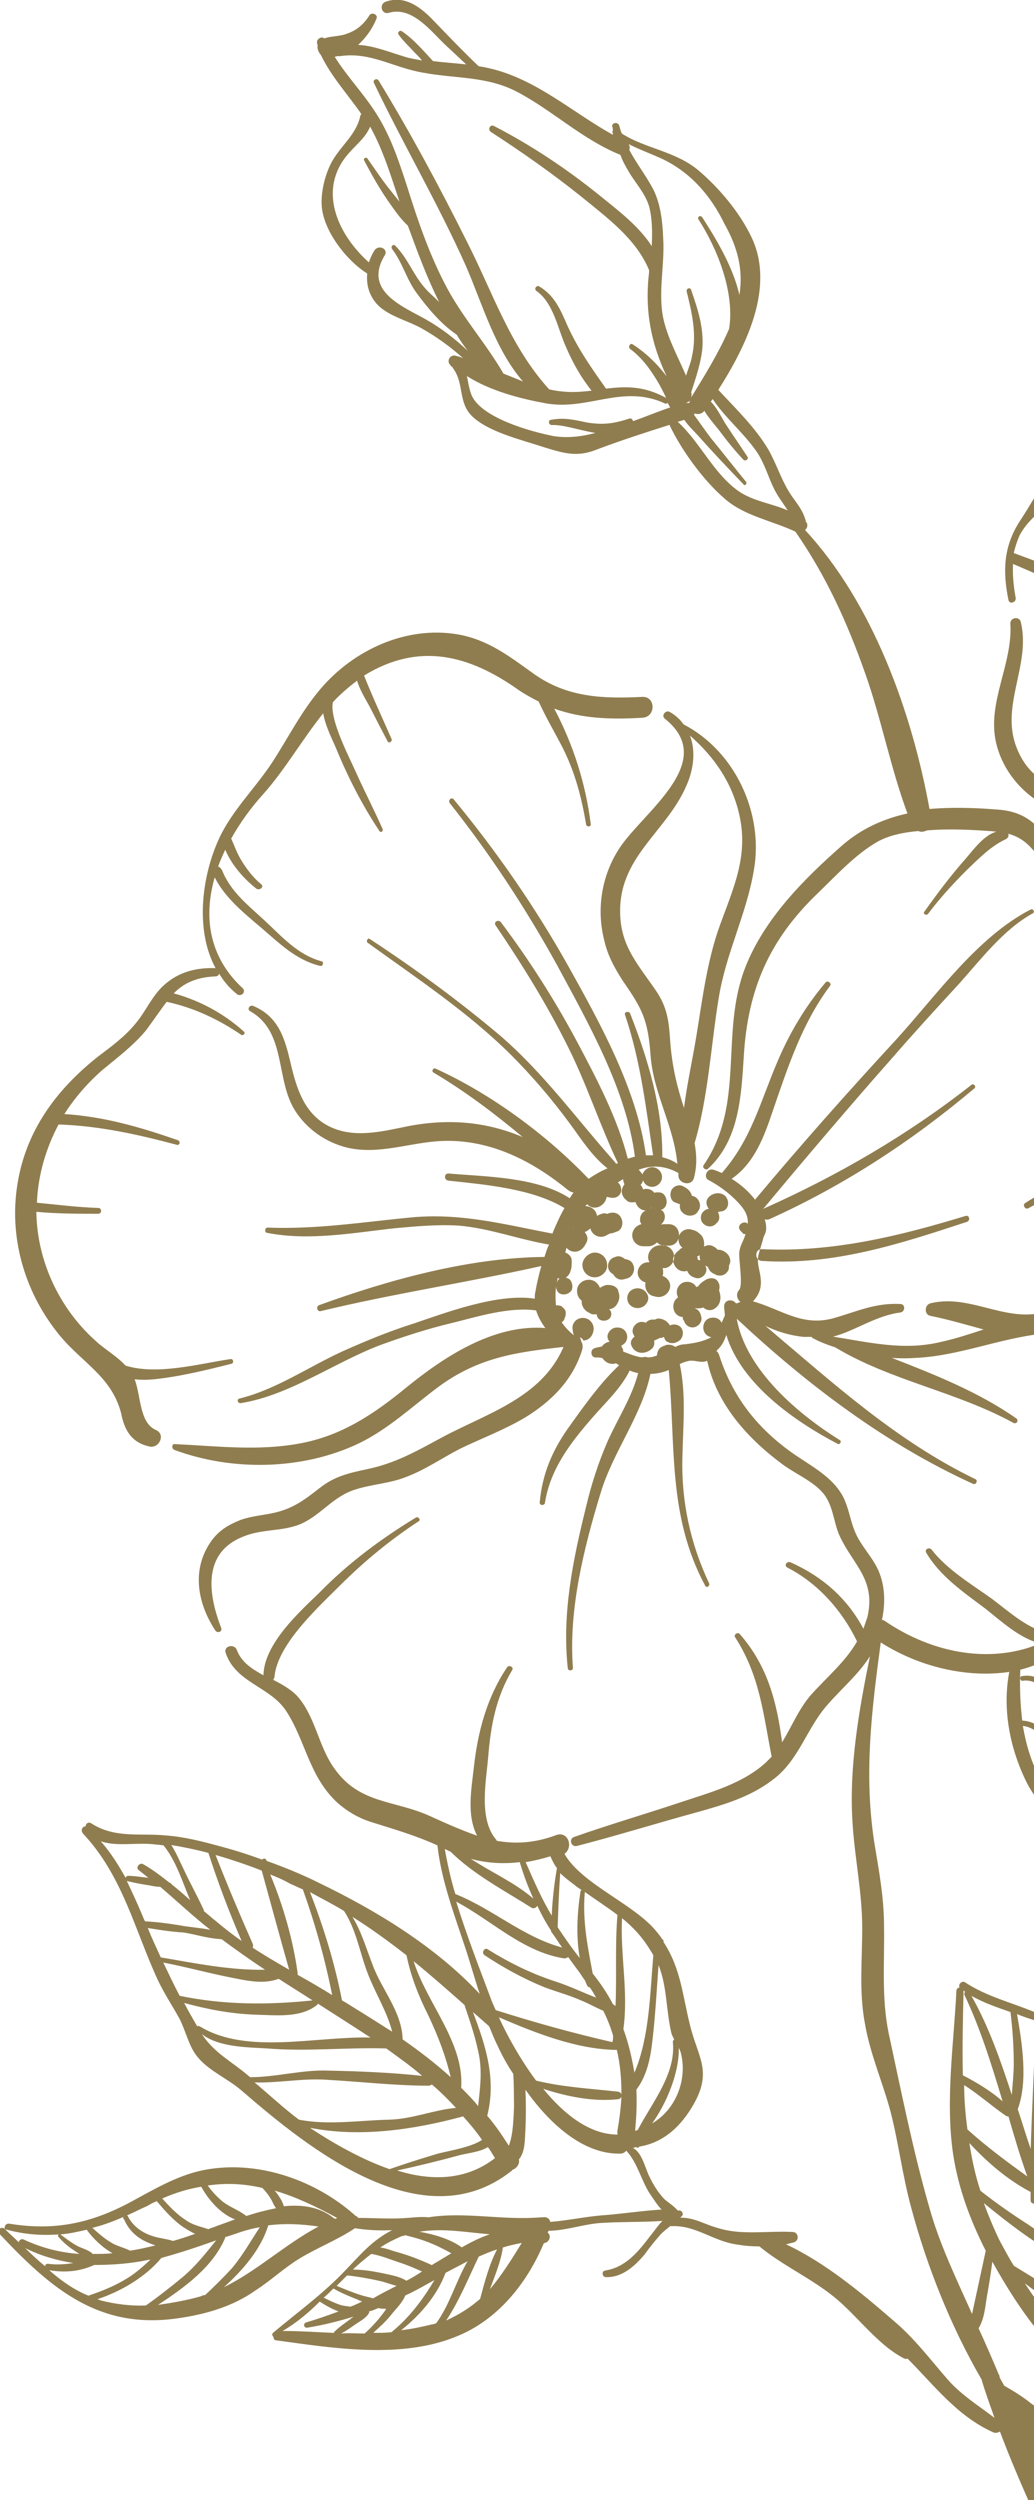 <?xml version="1.0" encoding="utf-8"?>
<!-- Generator: Adobe Illustrator 23.0.1, SVG Export Plug-In . SVG Version: 6.00 Build 0)  -->
<svg version="1.1" id="Layer_1" xmlns="http://www.w3.org/2000/svg" xmlns:xlink="http://www.w3.org/1999/xlink" x="0px" y="0px"
	 viewBox="0 0 85.29 206.1" style="enable-background:new 0 0 85.29 206.1;" xml:space="preserve">
<style type="text/css">
	.st0{clip-path:url(#SVGID_2_);}
	.st1{fill:#907D4F;}
</style>
<g>
	<defs>
		<rect id="SVGID_1_" width="85.29" height="206.1"/>
	</defs>
	<clipPath id="SVGID_2_">
		<use xlink:href="#SVGID_1_"  style="overflow:visible;"/>
	</clipPath>
	<g class="st0">
		<path class="st1" d="M101.19,144.43c-0.11,0.1-0.21,0.27-0.32,0.38c-0.05,0.05-0.05,0.1-0.05,0.16c-0.65,1.02-1.24,2.09-1.78,3.17
			c-0.48,0.91-0.86,1.88-0.59,2.9c0.05,0.32,0.54,0.21,0.54-0.05c0-2.36,1.67-4.25,2.53-6.34
			C101.63,144.48,101.35,144.21,101.19,144.43z M79.64,100.24c-5.48,1.67-10.97,3.01-16.77,2.74c-0.65-0.05-0.65,0.97,0,0.97
			c5.91,0.38,11.34-1.4,16.88-3.22C80.07,100.62,79.96,100.14,79.64,100.24z M55.61,103.63c0-0.54-0.43-0.97-0.97-0.97
			c-0.05,0-0.16,0-0.21,0c-0.48,0-0.97,0.43-0.97,0.97c0,0.16,0.05,0.32,0.11,0.43c-0.06,0-0.11,0-0.11,0
			c-0.48,0-0.86,0.38-0.86,0.86c0,0.38,0.27,0.7,0.65,0.8c-0.11,0.48,0.16,1.02,0.65,1.13c0.05,0,0.16,0.05,0.21,0.05
			c0.48,0.11,0.97-0.16,1.13-0.64c0.16-0.48-0.16-0.92-0.59-1.08c0.05-0.1,0.05-0.21,0.05-0.32c0-0.1,0-0.21-0.05-0.32h0.05
			C55.13,104.6,55.61,104.17,55.61,103.63z M50.83,107.61c0.27-0.38,0.33-0.76,0.16-1.18v-0.06c-0.16-0.38-0.64-0.48-1.02-0.43
			c-0.16,0.05-0.27,0.11-0.38,0.16c0,0,0,0-0.05,0.05h-0.06c-0.16-0.38-0.48-0.65-0.91-0.65c-0.54,0-1.02,0.43-0.97,0.97
			c0,0.32,0.16,0.59,0.38,0.75c0,0.06,0,0.06,0,0.11c0,0.38,0.27,0.75,0.65,0.91c0.11,0.06,0.16,0.11,0.27,0.11s0.21,0,0.32,0
			c0.05,0.81,1.4,0.65,1.18-0.21c-0.05-0.11-0.11-0.16-0.16-0.21C50.4,107.93,50.67,107.82,50.83,107.61z M57.28,107.82
			C57.28,107.82,57.23,107.82,57.28,107.82C57.23,107.82,57.23,107.82,57.28,107.82C57.23,107.82,57.28,107.82,57.28,107.82z
			 M56.36,108.84c0-0.05,0-0.05,0-0.11C56.31,108.73,56.31,108.79,56.36,108.84C56.36,108.79,56.36,108.84,56.36,108.84z
			 M57.28,107.82c0.1,0.05,0.16,0.11,0.27,0.16c0.22,0.21,0.27,0.43,0.32,0.7c0,0.43-0.38,0.75-0.75,0.75
			c-0.32,0-0.59-0.21-0.7-0.54c-0.06-0.1-0.11-0.21-0.11-0.32c-0.86-0.05-1.02-1.23-0.38-1.61c-0.21-0.43-0.11-0.91,0.32-1.18
			c0.38-0.22,0.97-0.11,1.18,0.32c0.05,0,0.1-0.05,0.16-0.05c0.16-0.27,0.43-0.43,0.7-0.59c0.38-0.16,0.81-0.11,0.97,0.27
			c0.11,0.16,0.11,0.43,0.05,0.65c0.21,0.54,0.16,1.18-0.38,1.51c-0.32,0.21-0.7,0.11-0.91-0.1
			C57.71,107.88,57.49,107.88,57.28,107.82z M57.77,103.9c-0.06-0.11-0.06-0.27-0.06-0.43c0,0-0.05,0-0.05,0.05
			c-0.05,0-0.11,0.06-0.16,0.06c0.05,0.1,0.05,0.16,0.05,0.27C57.6,103.84,57.71,103.9,57.77,103.9z M60.13,104.33
			c0,0.21,0,0.38-0.16,0.54c-0.21,0.27-0.48,0.32-0.76,0.27c-0.1,0-0.16-0.05-0.27-0.11c-0.27-0.1-0.48-0.32-0.54-0.59
			c-0.06,0-0.06,0-0.11-0.06c-0.05,0-0.05-0.05-0.11-0.05c0,0.05,0.06,0.11,0.06,0.16c0.16,0.48-0.38,1.02-0.86,0.86
			c-0.05,0-0.1-0.05-0.16-0.05c-0.27-0.11-0.43-0.27-0.54-0.54c-0.43,0.16-0.92-0.11-1.08-0.54c-0.21-0.43,0-0.85,0.38-1.13
			c0.05-0.06,0.11-0.06,0.11-0.11c0.05-0.05,0.16-0.11,0.21-0.11c-0.27-0.21-0.38-0.54-0.32-0.91c0.11-0.43,0.59-0.75,1.08-0.59
			c0.05,0,0.16,0.06,0.21,0.06c0.16,0.05,0.32,0.16,0.43,0.27c0.16,0.11,0.27,0.27,0.33,0.48c0.05,0.16,0.05,0.27,0.05,0.43
			c0,0.05,0,0.1,0,0.16c0.27-0.16,0.54-0.16,0.8,0c0.06,0.05,0.11,0.05,0.16,0.1c0.06,0.06,0.11,0.11,0.16,0.16
			c0.06,0,0.11,0,0.17,0C60.02,103.15,60.45,103.79,60.13,104.33z M56.31,99.97c0.38,0.38,1.07,0.32,1.29-0.16c0,0,0-0.05,0.05-0.05
			c0.27-0.54-0.11-1.13-0.59-1.18v-0.05c-0.11-0.32-0.32-0.54-0.65-0.7c-0.32-0.22-0.81-0.11-1.02,0.27
			c-0.16,0.32-0.11,0.86,0.27,1.02c0.16,0.05,0.27,0.11,0.43,0.16C56.04,99.49,56.1,99.81,56.31,99.97z M51.47,105.46
			c0.06,0,0.16-0.06,0.22-0.06c0.48-0.1,0.75-0.69,0.54-1.13c-0.11-0.32-0.38-0.43-0.7-0.48c-0.16-0.16-0.43-0.27-0.65-0.21
			c-0.06,0-0.11,0.05-0.16,0.05c-0.59,0.16-0.76,0.91-0.32,1.29c0.05,0.05,0.1,0.1,0.16,0.1C50.78,105.4,51.1,105.56,51.47,105.46z
			 M53.95,110.51c0.06,0.27,0,0.54-0.21,0.7c-0.54,0.48-1.4,0.43-1.67-0.32c-0.11-0.27,0.05-0.54,0.27-0.7
			c0-0.05-0.05-0.05-0.05-0.11c-0.38-0.54,0.27-1.29,0.86-1.07c0.05,0,0.11,0,0.11,0.05c0.16-0.21,0.43-0.32,0.76-0.27
			c0.16-0.11,0.32-0.11,0.54-0.06c0.21,0.06,0.38,0.16,0.54,0.32c0.05,0.06,0.1,0.11,0.16,0.22c0.21-0.11,0.48-0.11,0.7,0
			c0.43,0.21,0.48,0.8,0.16,1.18c-0.32,0.27-0.7,0.38-1.08,0.16c-0.16-0.06-0.21-0.22-0.27-0.38c-0.06,0-0.11,0-0.16,0.06
			c-0.05,0-0.11,0-0.16,0C54.22,110.4,54.11,110.46,53.95,110.51z M53.73,99.55c-0.06,0-0.06,0.05-0.11,0.05
			C53.68,99.6,53.68,99.6,53.73,99.55C53.73,99.6,53.73,99.6,53.73,99.55z M47.28,101.27h0.06c0,0-0.06,0-0.06-0.05V101.27
			C47.28,101.32,47.28,101.27,47.28,101.27z M46.05,105.51c0.05-0.05,0.11-0.11,0.11-0.11c-0.06,0-0.11,0-0.16-0.05
			c0,0.11-0.06,0.27-0.06,0.38C45.99,105.62,45.99,105.56,46.05,105.51z M55.29,85.95c0.16,1.98,0.54,3.6,1.13,5.38
			c0.27-2.1,0.75-4.19,1.07-6.23c0.48-2.96,0.86-5.97,1.89-8.82c1.13-3.11,2.36-5.7,1.61-9.08c-0.59-2.64-2.04-4.78-4.08-6.56
			c0.48,1.23,0.32,2.74-0.27,4.08c-1.67,3.93-5.7,5.92-5.48,10.75c0.1,2.58,1.5,4.09,2.9,6.13C55.08,83.05,55.18,84.28,55.29,85.95z
			 M47.82,110.24c0.06,0.11,0.11,0.22,0.11,0.32c0.11,0.16,0.16,0.38,0.11,0.65c-0.76,2.53-2.53,4.3-4.73,5.65
			c-1.72,1.02-3.6,1.72-5.38,2.58c-1.45,0.75-2.85,1.72-4.41,2.31c-1.34,0.54-2.74,0.59-4.14,1.02c-1.99,0.59-2.96,2.26-4.79,2.95
			c-1.51,0.54-3.01,0.32-4.57,0.97c-3.33,1.34-2.85,4.73-1.77,7.53c0.1,0.32-0.32,0.43-0.48,0.21c-1.45-2.2-1.99-4.94-0.43-7.26
			c0.65-0.97,1.45-1.45,2.53-1.88c0.92-0.32,1.88-0.38,2.8-0.59c1.61-0.38,2.53-1.13,3.71-2.04c1.23-0.97,2.42-1.23,3.97-1.56
			c2.26-0.48,3.98-1.45,5.97-2.53c3.76-2.04,8.33-3.28,10.16-7.53c-3.92,0.43-7.04,0.86-10.37,3.33c-2.15,1.61-4.08,3.44-6.51,4.62
			c-4.63,2.21-10.43,2.31-15.21,0.54c-0.27-0.11-0.22-0.54,0.05-0.48c3.49,0.16,6.83,0.59,10.32-0.06c3.44-0.64,6.08-2.42,8.71-4.57
			c3.17-2.58,7.26-5.27,11.51-4.94c-0.32-0.43-0.59-0.92-0.76-1.45c-2.2-0.32-4.94,0.54-6.88,1.02c-2.04,0.48-4.03,1.13-5.96,1.83
			c-3.82,1.45-7.47,4.14-11.51,4.79c-0.27,0.05-0.38-0.33-0.1-0.38c3.01-0.75,5.64-2.58,8.44-3.87c1.93-0.86,3.87-1.67,5.91-2.31
			c2.42-0.81,6.88-2.53,9.99-2.05c0-0.21,0-0.38,0.06-0.59c0.1-0.65,0.27-1.34,0.48-2.1c-6.02,1.34-12.15,2.26-18.17,3.71
			c-0.32,0.11-0.43-0.38-0.17-0.48c5.76-2.1,12.42-3.93,18.6-3.98c0.11-0.32,0.21-0.7,0.38-1.02c-2.53-0.43-4.89-1.34-7.42-1.56
			c-1.77-0.11-3.49,0.05-5.27,0.21c-3.49,0.38-7.09,1.07-10.59,0.38c-0.21-0.05-0.16-0.43,0.05-0.43c4.14,0.16,8.01-0.48,12.09-0.86
			c4.03-0.32,7.42,0.59,11.34,1.34c0.05,0,0.05,0,0.05,0.06c0.32-0.76,0.65-1.51,1.02-2.15c-2.64-1.61-6.61-1.94-9.57-2.26
			c-0.38-0.05-0.38-0.59,0-0.59c3.06,0.27,7.31,0.27,10,2.04c0.11-0.16,0.21-0.32,0.32-0.48c-0.16,0-0.32-0.1-0.48-0.21
			c-2.96-2.42-6.45-4.19-10.38-4.03c-2.64,0.11-5.21,1.18-7.85,0.54c-1.72-0.43-3.28-1.51-4.24-3.01c-1.67-2.58-0.7-6.5-3.71-8.22
			c-0.32-0.16-0.05-0.59,0.27-0.43c2.1,0.91,2.58,2.69,3.07,4.78c0.48,2.05,1.13,4.09,3.11,5.11c2.1,1.07,4.46,0.43,6.61,0
			c3.44-0.65,6.51-0.32,9.41,0.91c-2.31-1.93-4.73-3.76-7.36-5.32c-0.21-0.11,0-0.43,0.16-0.33c4.52,2.05,9.14,5.43,12.63,9.09
			c0.48-0.32,1.02-0.65,1.56-0.86c-1.29-1.02-2.09-2.31-3.11-3.7c-1.51-2.05-3.12-3.93-4.95-5.76c-3.55-3.49-7.69-6.23-11.72-9.14
			c-0.16-0.11,0-0.43,0.16-0.32c3.77,2.47,7.36,5.1,10.81,8.01c3.66,3.18,6.29,6.88,9.46,10.43c0,0.05,0.05,0.05,0.05,0.1
			c0.06,0,0.11-0.05,0.16-0.05c-1.51-3.17-2.58-6.56-4.19-9.73c-1.72-3.44-3.76-6.72-5.91-9.89c-0.16-0.27,0.21-0.48,0.43-0.27
			c2.42,3.22,4.57,6.61,6.45,10.16c1.51,2.85,3.22,6.13,4.03,9.35h0.05c0.16-0.06,0.38-0.11,0.54-0.16
			c-0.7-5.48-3.82-10.96-6.4-15.75c-2.58-4.68-5.54-9.19-8.87-13.39c-0.16-0.21,0.1-0.54,0.32-0.32c3.55,4.3,6.72,8.87,9.46,13.76
			c2.64,4.73,5.65,10.16,6.4,15.59c0.21,0,0.38,0,0.59,0c-0.59-3.92-1.02-7.74-2.31-11.56c-0.11-0.27,0.32-0.38,0.43-0.1
			c1.45,3.71,2.69,7.79,2.64,11.82c0.43,0.11,0.86,0.27,1.24,0.54c-0.27-3.11-1.99-5.8-2.21-8.97c-0.21-2.91-0.7-3.82-2.26-6.07
			c-0.7-1.08-1.29-2.15-1.56-3.39c-0.65-2.53-0.22-5.27,1.18-7.47c1.88-3.01,8.33-7.2,3.81-10.8c-0.32-0.27,0.11-0.75,0.43-0.54
			c0.48,0.27,0.86,0.64,1.13,1.02c4.24,2.2,6.61,7.31,5.8,11.98c-0.59,3.6-2.31,6.88-2.9,10.54c-0.65,3.92-0.86,8.17-1.99,11.98
			c0,0,0,0,0,0.05c0.16,0.92,0.21,1.78-0.05,2.8c-0.16,0.76-1.29,0.54-1.29-0.16c0-0.05,0-0.16,0-0.21
			c-1.18-0.65-2.26-0.65-3.28-0.27c0.05,0.06,0.05,0.06,0.1,0.11c0.11,0.11,0.16,0.21,0.22,0.27c0.1-0.32,0.43-0.59,0.8-0.59
			c0.43,0,0.81,0.38,0.81,0.81c0,0.43-0.38,0.81-0.81,0.81c-0.38,0-0.65-0.22-0.75-0.54c-0.05,0.16-0.11,0.27-0.21,0.38
			c0.1,0.11,0.16,0.22,0.21,0.38c0.1-0.05,0.16-0.05,0.27-0.05c0.27,0,0.48,0.1,0.65,0.32c0.16-0.05,0.38-0.05,0.59,0
			c0.27,0.11,0.43,0.43,0.43,0.76c0,0.32-0.21,0.59-0.48,0.65c0.05,0.05,0.1,0.05,0.16,0.1c0.22,0.27,0.22,0.59,0.06,0.86
			c-0.06,0.1-0.11,0.16-0.21,0.27c0.1-0.05,0.21-0.05,0.32-0.05c0.11,0,0.22,0,0.32,0c1.13,0,1.13,1.77,0,1.77c-0.1,0-0.21,0-0.32,0
			c-0.27,0-0.48-0.1-0.64-0.27c-0.16,0.16-0.43,0.32-0.7,0.32c-0.16,0-0.27,0-0.43,0c-0.54,0-0.92-0.43-0.92-0.91
			c0-0.43,0.32-0.81,0.76-0.91c-0.05-0.11-0.11-0.16-0.11-0.27c-0.05-0.38,0.16-0.75,0.48-0.86c-0.43,0-0.75-0.32-0.86-0.7
			c-0.21,0.05-0.48,0.05-0.65-0.06c-0.05-0.05-0.1-0.05-0.1-0.1c-0.32-0.22-0.48-0.65-0.32-1.02c0.05-0.11,0.1-0.22,0.16-0.27
			c-0.06-0.16-0.11-0.27-0.11-0.43c-0.11,0.05-0.16,0.1-0.27,0.16c-0.06,0.06-0.11,0.06-0.17,0.11c0.22,0.16,0.32,0.48,0.27,0.76
			c-0.1,0.38-0.48,0.59-0.91,0.48c-0.11,0-0.16-0.05-0.27-0.05c-0.05,0.21-0.16,0.48-0.38,0.65c-0.38,0.32-0.92,0.32-1.23-0.05
			c-0.06,0.05-0.11,0.11-0.17,0.16c0.48,0,0.92,0.32,0.97,0.8c0.21-0.1,0.43-0.21,0.65-0.21c0.05,0,0.16,0.05,0.21,0.05
			c0.43-0.21,0.92-0.1,1.13,0.32c0.21,0.38,0.11,0.97-0.32,1.13c-0.05,0-0.11,0.05-0.16,0.05c-0.11,0.06-0.27,0.11-0.43,0.11
			c-0.06,0.05-0.11,0.05-0.22,0.11c-0.38,0.27-0.86,0.21-1.18-0.11c-0.1-0.11-0.21-0.27-0.21-0.43c0,0,0,0.05-0.05,0.05
			c-0.11,0.1-0.27,0.21-0.43,0.27c0.22,0.27,0.32,0.59,0.11,0.92c-0.06,0.11-0.11,0.21-0.16,0.27c-0.32,0.48-0.97,0.59-1.4,0.16
			l-0.05-0.05c-0.05,0.11-0.05,0.27-0.11,0.38c0.27,0.11,0.54,0.32,0.54,0.7c0,0.32,0,0.59-0.11,0.86
			c-0.05,0.21-0.21,0.38-0.38,0.54h0.05c0.43,0.05,0.59,0.65,0.43,1.02c-0.22,0.32-0.65,0.43-0.97,0.27
			c-0.21-0.11-0.32-0.38-0.32-0.59c-0.05,0.54-0.05,1.02,0,1.56c0.16,0,0.27,0,0.43,0.06c0.05,0,0.05,0,0.05,0.05
			c0.16,0.11,0.38,0.32,0.32,0.59c0,0.11,0,0.22-0.06,0.27c-0.05,0.21-0.1,0.32-0.27,0.43c0.27,0.38,0.59,0.75,1.02,1.07
			c-0.05-0.11-0.11-0.27-0.11-0.43c-0.16-0.7,0.59-1.23,1.24-0.91c0.32,0.16,0.54,0.54,0.48,0.91c-0.06,0.48-0.38,0.86-0.86,0.86
			C48.09,110.35,47.93,110.3,47.82,110.24z M57.87,100.68c0.22,0.43,0.81,0.59,1.18,0.21c0.06-0.06,0.06-0.06,0.11-0.11
			c0.22-0.21,0.22-0.59,0.05-0.86c0.06,0,0.17-0.05,0.22-0.05c0.21,0,0.43-0.11,0.54-0.32c0.16-0.27,0.1-0.65-0.11-0.92
			c-0.38-0.38-0.97-0.32-1.34,0s-0.27,0.76-0.05,1.02C58.04,99.71,57.66,100.14,57.87,100.68z M53.19,107.61
			c0.38-0.38,0.38-0.81,0-1.18c-0.54-0.48-1.45-0.16-1.45,0.59C51.74,107.77,52.66,108.09,53.19,107.61z M48.04,104.28
			c0,0.54,0.43,1.02,1.02,1.02c0.54,0,1.07-0.48,1.02-1.02c0-0.54-0.43-1.02-1.02-1.02C48.57,103.26,48.04,103.74,48.04,104.28z
			 M145.54,62.08c0.16-0.65,0.32-1.34,0.32-2.1c0-1.56-0.65-4.19-1.13-5.75c-1.02-3.44-4.84-2.9-7.69-3.92
			c0.7,0.75,1.4,1.56,1.61,2.53c0.11,0.54,0.11,1.18,0.05,1.77c0.38-0.48,0.92-0.86,1.4-1.13c0.16-0.11,0.43,0.16,0.21,0.32
			c-0.38,0.32-0.7,0.7-0.97,1.08c-0.16,0.27-0.32,0.59-0.43,0.92c0.27,0.16,0.48,0.32,0.7,0.54c1.02,0.21,2.09,0.27,2.95-0.38
			c0.16-0.1,0.38,0.16,0.22,0.27c-0.7,0.54-1.61,0.81-2.53,0.81c0.11,0.11,0.27,0.21,0.38,0.32c0.54,0.32,1.18,0.54,1.67,0.91
			c1.02,0.76,1.18,1.94,1.18,3.12C144.3,61.39,145,61.65,145.54,62.08z M138.01,60.74c0.65-0.22,1.29-0.43,1.94-0.76
			c0.32-0.16,0.59,0.27,0.27,0.48c-0.59,0.43-1.29,0.81-1.99,1.02c0.81-0.16,1.61-0.27,2.36-0.16c0.7-0.05,1.51-0.1,2.26-0.05
			c0-0.59-0.05-1.18-0.32-1.72c-0.48-0.97-1.18-1.02-2.1-1.24c-0.86-0.21-1.61-0.7-2.04-1.45c-0.1,0.54-0.16,1.02-0.16,1.56
			C138.22,59.23,138.17,59.98,138.01,60.74z M114.2,80.2c-0.27,0-0.59,0-0.91-0.06c-0.43-0.1-0.48-0.43-0.43-0.75c0,0,0-0.06,0-0.11
			c0-0.48-0.05-0.97-0.21-1.34c0,0.05-0.05,0.11-0.05,0.21c-2.31,3.12-5.27,5.81-8.06,8.49c-0.21,0.21-0.48-0.11-0.32-0.32
			c2.53-2.85,5.38-5.54,7.58-8.65c0.16-0.22,0.43-0.22,0.59-0.16c-0.11-0.11-0.27-0.27-0.43-0.38c-0.05-0.05-0.16-0.05-0.21-0.1
			c-0.22,0.16-0.48,0.05-0.65-0.11c-0.11,0-0.22,0-0.32,0.05c-0.43,0.7-1.29,1.24-1.83,1.78c-0.81,0.86-1.56,1.88-2.09,2.9
			c-0.11,0.16-0.38,0.06-0.32-0.1c0.43-1.13,0.96-2.1,1.66-3.07c0.33-0.43,0.76-0.96,1.24-1.4c-0.27-0.05-0.38-0.32-0.32-0.54
			c-1.61,1.56-2.96,3.49-4.03,5.48c-0.65,1.19-1.13,2.42-1.56,3.71c-0.11,0.27-0.7,2.58-0.97,2.36c0,0,0,0,0.05,0.06
			c1.94,0.16,4.57-2.04,5.76-3.12c1.51-1.4,3.01-3.01,4.19-4.62c0.27-0.38,0.8-0.05,0.59,0.38c-0.16,0.27-0.27,0.54-0.43,0.81
			C113.23,81,113.72,80.63,114.2,80.2z M129.73,87.67c-2.58-2.36-5.86-3.17-9.24-3.17c0.21,0.06,0.43,0.16,0.65,0.27
			c0.97,0.48,1.66,1.4,2.47,2.15c1.08,1.02,2.31,1.98,3.55,2.85c0.16,0.1,0,0.32-0.16,0.27c-1.61-0.7-3.01-1.51-4.35-2.69
			c-0.92-0.81-1.61-1.67-2.85-1.99c-0.86-0.21-1.78-0.16-2.64,0c1.23,0.54,2.36,1.34,3.44,2.36c1.93,1.78,5.64,7.8,8.6,7.2
			c0.27-0.05,0.38,0.32,0.1,0.38c-2.31,0.54-3.76-1.4-5.27-2.91c-2.53-2.53-4.68-4.89-7.8-6.29c2.31,1.93,3.02,5.8,4.09,8.65
			c0.91,2.42,1.99,3.92,4.68,4.35c2.47,0.43,4.67,0.59,6.4-1.67c1.02-1.4,1.77-2.69,3.28-3.44
			C133.6,91.65,131.61,89.33,129.73,87.67z M109.9,85.41c0.16-0.05,0.32-0.1,0.54-0.16c-0.11-0.05-0.16-0.1-0.21-0.21
			C110.17,85.19,110.06,85.3,109.9,85.41z M72.65,135.4c-0.75,5.59-1.4,10.8-0.54,16.45c0.38,2.31,0.81,4.57,0.81,6.93
			c0.05,2.96-0.22,5.91,0.38,8.82c1.02,4.72,1.99,9.62,3.33,14.29c0.86,3.12,2.26,5.97,3.55,8.87c0.38-1.72,0.75-3.49,1.13-5.21
			c-1.29-2.53-2.26-5.16-2.69-7.95c-0.65-4.41,0.05-9.08,0.27-13.49c0-0.16,0.16-0.27,0.27-0.27c-0.16-0.21,0.16-0.59,0.43-0.43
			c1.78,1.18,3.82,1.66,5.76,2.47c0-0.05,0-0.05,0-0.11c0-0.16,0.16-0.21,0.32-0.16c0.43-0.75,0.7-1.82,0.97-2.52
			c0.32-0.81,0.64-1.67,0.96-2.47c-0.05-0.11-0.05-0.27,0-0.43c0.43-1.07,0.92-2.15,1.4-3.17c0.22-1.18,0.48-2.42,0.7-3.65
			c-0.06,0.05-0.16,0.05-0.27,0.05c0.05,0.32-0.43,0.48-0.59,0.16c-0.05,0-0.16,0-0.21,0c-0.86-0.21-1.07-0.32-1.45-1.13
			c-0.43-0.91-0.48-2.04-0.97-3.01c-0.43-0.86-1.08-1.61-1.51-2.47c-1.4-2.8-2.04-6.08-1.45-9.14
			C79.69,138.35,75.77,137.39,72.65,135.4z M88.13,147.17c-1.02-1.67-1.67-4.63-3.76-4.89c0.27,1.56,0.7,3.06,1.56,4.63
			c0.54,0.96,1.24,1.82,1.67,2.84c0.27,0.65,0.32,1.78,0.86,2.42C87.97,150.5,88.03,148.83,88.13,147.17z M84.16,137.65
			c-0.06,1.45,0,2.85,0.16,4.19c1.02,0.06,1.77,0.65,2.31,1.45c0.43,0.65,0.8,1.4,1.18,2.09c0.11,0.22,0.27,0.43,0.38,0.65
			c0-0.1,0-0.16,0-0.27c0.16-1.67,0.16-3.28,0.16-4.9c-0.48-0.32-0.97-0.69-1.45-1.07c-0.7-0.54-1.56-1.4-2.53-1.23
			c-0.21,0.05-0.32-0.32-0.11-0.38c0.86-0.16,1.51,0.16,2.15,0.65c0.65,0.43,1.29,0.85,1.88,1.29c0-1.45-0.05-2.9,0-4.41
			c0-0.11,0.16-0.11,0.16,0c0.48,1.61,0.59,3.28,0.59,4.94c0.05,0,0.05,0.06,0.1,0.06c0.17,0.16,0.06,0.38-0.1,0.43
			c-0.06,1.94-0.22,3.87-0.27,5.81c0.38-2.69,1.29-5.32,2.47-7.74c0.1-0.22,0.43-0.06,0.32,0.16c-1.24,3.76-2.74,7.2-2.58,11.29
			c0,0.05,0,0.1-0.05,0.1c0.05,0.22,0.05,0.48,0.11,0.7c1.18-6.45,4.19-12.26,2.53-18.92c-0.32,1.02-0.65,2.04-0.97,3.11
			c-0.43,1.4-1.23,3.02-0.91,4.52c0.05,0.16-0.22,0.21-0.27,0.05c-0.32-1.24,0.11-2.31,0.43-3.55c0.32-1.19,0.64-2.42,0.96-3.6
			c-1.45,1.51-2.9,3.17-4.94,3.92C85.34,137.33,84.74,137.49,84.16,137.65z M92.16,131.9c0.54,1.56,0.92,3.22,1.08,4.89
			c0.32,0.11,0.59,0.27,0.96,0.32c0.38,0.05,0.76-0.11,1.08,0c0.05,0,0.1,0.05,0.1,0.05c0.06-0.1,0.11-0.27,0.22-0.32
			c2.31-1.61,3.6-3.65,4.46-5.85c-1.51,1.72-3.06,3.55-4.94,4.83c-0.27,0.22-0.54-0.21-0.32-0.43c1.72-1.78,3.71-3.22,5.38-5
			c0.05-0.05,0.11-0.05,0.11-0.05c0.64-1.94,1.07-3.98,1.56-6.07c-0.59,0.97-1.18,1.88-1.83,2.74c-1.13,1.56-2.64,2.69-3.82,4.19
			c-0.21,0.27-0.54-0.05-0.43-0.32c0.81-1.61,2.63-2.74,3.76-4.19c0.97-1.23,1.83-2.53,2.74-3.82c0.16-0.54,0.32-1.07,0.54-1.61
			c0.91-2.53,1.13-5,0.96-7.64c-1.34,3.66-3.17,7.04-5.43,10.21c0.05,0.81-0.11,1.56-0.54,2.31c-0.38,0.59-0.86,1.18-1.34,1.78
			c-0.86,2.79-1.56,5.64-1.78,8.65c-0.05,0.38-0.59,0.38-0.59,0c0-0.81,0.05-1.67,0.16-2.47c-0.38-0.59-0.38-1.34-0.48-2.04
			c-0.05-0.48-0.11-0.91-0.11-1.4C93.08,131.09,92.59,131.53,92.16,131.9z M93.99,130.23c0.05,0.65,0.16,1.34,0.27,1.99
			c0.05,0.16,0.05,0.32,0.1,0.48c0.22-1.24,0.54-2.42,0.86-3.6C94.85,129.48,94.42,129.86,93.99,130.23z M97.81,112.77
			c0.11,0.59,0.11,1.24,0.11,1.89c0.1,0.75,0.27,1.5,0.43,2.26c0.11,0.38,0.27,0.81,0.38,1.18c0.32-1.23,0.59-2.47,0.86-3.71
			c-0.05,0.05-0.16,0.11-0.27,0c-0.54-0.59-0.65-1.51-0.76-2.31c-0.1-0.59-0.1-1.13-0.1-1.72c-0.22,0.75-0.43,1.45-0.54,2.2
			C97.86,112.66,97.86,112.71,97.81,112.77z M98.83,109.17c0.05,0.05,0.05,0.11,0.05,0.16c0,0.91,0.11,1.83,0.27,2.74
			c0.11,0.54,0.32,1.02,0.38,1.56c0.05-0.21,0.16-0.38,0.21-0.54c0.54-2.79,0.97-5.64,1.4-8.55c-0.06-0.1-0.06-0.27-0.11-0.38
			C100.33,105.78,99.47,107.45,98.83,109.17z M101.63,105.99c-0.16,1.88-0.48,3.76-0.81,5.65c0.16-0.16,0.27-0.38,0.43-0.54
			c0.54-0.7,1.02-1.4,1.56-2.04C102.43,108.04,102,107.02,101.63,105.99z M99.64,113.95c0,0,0,0.06,0,0.11
			C99.64,114.01,99.64,114.01,99.64,113.95z M97.92,121.15c0-0.05,0-0.05,0.05-0.1c0.21-0.65,0.38-1.29,0.54-1.94
			c-0.32-0.43-0.54-1.02-0.7-1.61c-0.05,1.19-0.11,2.37,0.11,3.49C97.86,120.99,97.86,121.1,97.92,121.15z M103.72,112.66
			c-0.11-1.13-0.38-2.2-0.75-3.17c-0.48,0.7-0.97,1.34-1.4,2.04c-0.38,0.59-0.65,1.23-1.07,1.83c-0.43,2.09-0.92,4.19-1.51,6.29
			c-0.27,0.97-0.54,1.94-0.86,2.85c0,0.11,0.05,0.22,0.05,0.32c2.15-3.11,3.98-6.45,5.54-9.94
			C103.72,112.77,103.72,112.71,103.72,112.66z M94.04,141.63c0.27-0.43,0.59-0.81,0.92-1.18c-0.05-0.05-0.05-0.11-0.11-0.16
			c-0.16-0.54,0.16-0.97,0.43-1.45c0.16-0.33,0.32-0.59,0.48-0.92c-0.11-0.05-0.22-0.11-0.32-0.21c0,0,0,0.05-0.06,0.05
			c-0.48,0.48-1.45,0.38-2.15,0.05c0.05,1.4-0.11,2.85-0.43,4.25c-0.38,1.61-1.07,3.06-1.56,4.62c0.1-0.11,0.27-0.21,0.38-0.32
			C92.27,144.69,93.02,143.08,94.04,141.63z M92.11,147.54c-0.91,2.42-1.45,5-2.04,7.58c3.39-5.86,8.28-10.43,14.62-13.49
			c0.32-0.16,0.59,0.32,0.27,0.48c-3.17,1.61-6.02,3.71-8.49,6.18c0.05,0.05,0.05,0.16,0,0.21c-0.7,0.91-1.29,1.88-1.72,2.9
			c-0.43,0.92-0.59,1.88-0.97,2.8c0.81-0.43,1.61-0.86,2.42-1.24c3.12-1.61,6.13-3.33,8.87-5.43c-0.32-0.64-0.54-1.34-0.65-2.09
			c-0.05-0.32,0.11-2.26-0.16-2.31c-0.32-0.05-0.16-0.54,0.11-0.48c0.54,0.11,0.54,0.65,0.54,1.13c-0.05,1.23,0.11,2.31,0.59,3.39
			c1.23-1.02,2.42-2.1,3.44-3.28c-1.34-0.86-2.58-2.04-4.14-2.47c-0.1,0.05-0.27,0-0.32-0.06c-0.11,0-0.22-0.05-0.38-0.05
			c-0.05,0-0.05,0-0.05,0C100.39,144.1,95.49,144.32,92.11,147.54z M105.22,140.23c1.34-0.65,2.79-1.34,4.24-1.94
			c0.05-0.05,0.16-0.11,0.22-0.11c0.59-0.21,1.18-0.48,1.77-0.69c0-0.06,0-0.06,0.05-0.11c1.99-3.55,4.52-6.77,7.42-9.62
			c-2.79,1.02-5.43,2.36-7.68,4.19c-1.83,1.93-3.55,4.24-3.77,6.55c-0.05,0.48-0.75,0.48-0.75,0c0-0.75,0.21-1.56,0.54-2.26
			C106.52,137.49,105.82,138.78,105.22,140.23z M126.29,125.78c-0.1,0-0.16,0.05-0.27,0.05c0.11,0.11,0.11,0.21,0.05,0.38
			c-2.15,2.69-3.87,5.65-5.97,8.39c0.54-0.16,1.03-0.32,1.56-0.48c0-0.1,0.1-0.27,0.27-0.21c0.1,0,0.27,0,0.38,0
			c0.75-0.27,1.45-0.48,2.2-0.76c0.1-0.05,0.16-0.05,0.27-0.1c0-0.06-0.06-0.11,0-0.16c0.59-1.51,1.82-2.85,2.9-4.09
			c1.18-1.4,2.47-2.69,3.97-3.76C129.84,125.18,128.07,125.4,126.29,125.78z M132.05,124.97c0.05,0.05,0.05,0.16,0,0.21
			c-2.64,2.04-4.63,4.84-6.56,7.58c1.94-0.7,3.82-1.45,5.7-2.26c0,0,0,0,0-0.05c0.06-0.06,0.16-0.06,0.22-0.11c0-0.06,0-0.06,0-0.11
			c0.27-1.13,1.23-2.2,1.99-3.11c0.8-0.97,1.72-1.78,2.69-2.53C134.73,124.75,133.39,124.86,132.05,124.97z M138.33,124.32
			c-0.54,0.05-1.13,0.16-1.67,0.21v0.06c-1.02,0.86-1.93,1.83-2.8,2.9c-0.64,0.81-1.07,1.72-1.67,2.53
			c4.25-1.93,8.28-4.24,12.09-7.04c0.11-0.11,0.27,0.11,0.16,0.21c-2.26,1.83-4.67,3.44-7.15,4.84c1.93-0.1,3.87-0.16,5.8-0.27
			c0.16,0,0.22,0.27,0.06,0.32c-1.94,0.43-4.19,0.59-6.18,0.32c-0.05,0-0.11-0.05-0.11-0.1c-1.23,0.7-2.53,1.34-3.81,1.98
			c0.75,0.11,1.61,0.38,2.2,0.43c2.31,0.16,4.57,0,6.88-0.32h0.06c1.72-2.69,2.42-5.96,4.19-8.6
			C144.03,123.46,140.91,124,138.33,124.32z M141.88,130.67c-1.51,0.21-9.3,1.13-10.21,0.27c-1.5,0.7-3.01,1.34-4.57,1.94
			c-0.96,0.38-1.93,0.75-2.9,1.07c5.27,0.21,10.32,0.11,15.59-0.7C140.59,132.44,141.29,131.58,141.88,130.67z M112.64,137.11
			c2.15-0.75,4.3-1.45,6.45-2.15c1.51-3.28,4.2-6.29,6.56-8.97c-1.82,0.38-3.65,0.86-5.43,1.45
			C117.27,130.29,114.79,133.52,112.64,137.11z M139.63,133.57c-5.48,1.24-11.29,1.67-16.88,0.97c-3.98,1.4-7.95,2.63-11.88,4.19
			c4.63,2.09,9.52,3.06,14.62,2.95c1.45-0.81,2.74-1.83,4.25-2.47c0.38-0.16,0.81-0.32,1.18-0.48c-5.21,0.32-10.81,0.43-15.8-1.13
			c-0.22-0.05-0.16-0.43,0.05-0.43c5.75,0.38,11.29,1.34,17.09,1.08c1.67-0.54,3.22-1.08,4.73-2.26
			C137.9,135.18,138.77,134.38,139.63,133.57z M124.3,142.22c0.22-0.1,0.43-0.21,0.59-0.32c-5.21,0.32-10.21-0.65-14.94-2.91
			c-0.91,0.38-1.83,0.76-2.74,1.19c3.06,1.45,6.45,1.98,9.41,3.65c0.05,0.05,0.11,0.11,0.11,0.16
			C119.31,143.83,121.89,143.35,124.3,142.22z M116.14,144.05c-3.12-1.56-6.67-1.51-9.62-3.49c-0.27,0.1-0.54,0.27-0.81,0.43
			c1.13,0.43,2.04,1.02,3.17,1.78C111.08,144.1,113.61,144.16,116.14,144.05z M113.82,144.96c-1.23,0-2.47-0.11-3.55-0.48
			c-0.38-0.11-0.7-0.32-1.07-0.48c-1.08,1.34-2.26,2.58-3.55,3.66c-0.06,0.1-0.16,0.21-0.27,0.21c-1.4,1.18-2.9,2.26-4.52,3.28
			c2.85-0.06,5.65,0,8.49-0.16c0.11,0,0.16,0.05,0.16,0.1c0.97-1.34,1.83-2.79,2.85-4.19l-0.06,0.05c-2.09,0.8-4.3,1.4-6.56,1.56
			c-0.21,0-0.32-0.27-0.21-0.43c0.16-0.27,0.16-0.27,0.43-0.38c0.1-0.05,0.27,0.05,0.21,0.21c2.09-0.27,4.03-0.64,6.02-1.34
			c0.17-0.05,0.27,0.11,0.22,0.27C112.91,146.2,113.34,145.56,113.82,144.96z M109.42,151.31c-3.06,0.27-6.13,0.43-9.19,0.43
			c-0.05,0-0.1,0-0.16-0.05c-0.16,0.1-0.27,0.16-0.43,0.27c-1.08,0.65-2.2,1.18-3.33,1.78c0.05-0.05,0.11-0.05,0.21,0
			c3.22,0.81,6.29,1.4,9.62,0.97c0.11,0,0.16,0.21,0.06,0.21c-3.28,0.48-6.67,0.48-9.78-0.7c-0.22-0.11-0.22-0.38-0.06-0.48
			c-1.61,0.86-3.28,1.72-4.62,2.9c3.28,1.02,6.66,1.45,10.1,1.34c0.48-0.27,1.02-0.54,1.45-0.81
			C106.03,155.6,107.86,153.56,109.42,151.31z M98.56,159.31c0.81-0.27,1.67-0.59,2.47-1.02c-3.33,0.16-6.61-0.21-9.83-1.23
			c-0.81,0.75-1.45,1.56-1.99,2.58c1.18-0.48,2.36-0.38,3.81-0.21C94.91,159.58,96.63,159.91,98.56,159.31z M93.13,154.58
			c0-0.05-0.05-0.05-0.05-0.11c-0.06-1.23,0.48-2.58,1.23-3.76c-1.4,1.72-2.69,3.66-3.71,5.65
			C91.35,155.66,92.22,155.07,93.13,154.58z M90.6,149.69c0.21-0.7,0.38-1.45,0.65-2.15c-0.05-0.05-0.11-0.16-0.16-0.21
			C90.88,148.14,90.71,148.94,90.6,149.69z M86.68,167.38c-0.27-0.16-0.54-0.32-0.81-0.48c0.38,4.08,0.48,8.49-0.05,12.64
			c0.1,0.27,0.21,0.59,0.32,0.85c0.06,0.06,0.11,0.06,0.16,0.11c0.22,0.16,0.27,0.43,0.16,0.59c0.11,0.27,0.27,0.59,0.38,0.86
			c0.54,1.13,1.13,2.2,1.72,3.28c-0.11-5.69,0.16-11.18-0.76-16.93C87.48,167.97,87.11,167.65,86.68,167.38z M88.45,168.94
			c0.92,5.38,1.61,11.23,0.92,16.66c0.05,0,0.05,0,0.1,0c0.38,0,0.43,0.48,0.16,0.64c-0.1,0.06-0.27,0.11-0.38,0.17
			c0.54,0.91,1.13,1.77,1.78,2.68c-0.16-2.42,0.38-5.1,0.43-7.47c0.05-2.09,0.05-4.24-0.05-6.34
			C90.6,172.97,90.07,170.76,88.45,168.94z M92.11,177.05c0.05,1.13,0.11,2.26,0.16,3.39c0,1.34,0,2.74-0.05,4.08
			c-0.06,0.92-0.7,4.41-0.11,5.11c0.21,0.27,0,0.64-0.32,0.59c0.48,0.7,0.97,1.34,1.51,2.04c-0.11-4.08,0.97-8.17,0.59-12.26
			c-0.48-0.86-1.19-1.61-1.61-2.53C92.22,177.32,92.16,177.16,92.11,177.05z M94.96,186.62c-0.11-1.61,0.05-3.49-0.38-5.11
			c0.21,3.98-0.38,7.96-0.32,11.88c0.54,0.7,1.07,1.34,1.56,2.04C95.28,192.53,95.12,189.52,94.96,186.62z M102.05,177.54
			c0.65-0.59,1.24-1.19,1.83-1.83c0.7-2.85,1.29-5.7,1.4-8.71c0-0.21,0.32-0.21,0.32,0c0.11,2.47,0,5.05-0.54,7.47
			c0.81-0.86,1.67-1.77,2.47-2.63c-0.06-0.06-0.06-0.16,0-0.27c1.23-3.66,1.98-7.36,2.2-11.23c-2.42,1.4-4.68,3.01-6.23,5.38
			c-0.21,0.32-0.43,0.7-0.65,1.02c0.05,0.06,0.11,0.11,0.11,0.16C103.13,170.6,102.81,173.98,102.05,177.54z M111.14,159.53
			c-0.38,0.21-0.7,0.38-1.02,0.59c0,0,0,0.05,0,0.1c-0.05,3.6-0.54,7.1-1.56,10.54c1.34-1.51,2.69-3.01,4.08-4.46
			c0-0.11,0-0.21,0.16-0.27c0.05-0.05,0.16-0.05,0.21-0.1c0,0,0,0,0.06-0.06c-0.06-0.05-0.11-0.11-0.11-0.21
			c0.27-2.58,0.65-5.1,0.86-7.69C112.91,158.45,112.05,158.99,111.14,159.53z M118.39,155.44c-0.05,0-0.1,0.06-0.1,0.06
			c0.05,0,0.1,0.05,0.1,0.16c0,1.99-0.27,4.03-1.18,5.86c-0.1,0.27-0.54,0.05-0.43-0.21c0.59-1.88,1.13-3.71,1.23-5.7
			c0-0.05,0-0.05,0.06-0.05c-1.29,0.59-2.53,1.29-3.77,2.04c0.11,2.47-0.05,5.16-0.7,7.58c1.07-1.07,2.15-2.15,3.28-3.17
			c-0.05-0.1-0.05-0.32,0.16-0.32c0.11-0.05,0.22-0.05,0.32-0.05c1.24-1.07,2.53-2.15,3.87-3.12c0.21-0.16,0.43,0.22,0.21,0.38
			c0,0-0.05,0-0.05,0.06c1.02-0.32,2.15-0.54,3.22-0.75c0.54-1.24,1.08-2.47,1.61-3.66C123.55,154.69,121.14,154.16,118.39,155.44z
			 M109.95,170.33c3.39-1.24,6.83-2.26,10.43-2.58c0.59-1.07,1.07-2.15,1.56-3.22c-2.96,0.06-5.81,0.65-8.49,1.88
			C112.27,167.7,111.08,169.04,109.95,170.33z M118.39,161.41c1.61-0.22,3.33-0.06,4.84,0.1c0.43-1.02,0.86-2.04,1.29-3.01
			c-1.13,0.38-2.26,0.76-3.44,0.97c-0.1,0-0.16-0.05-0.21-0.1C120.06,160.01,119.2,160.71,118.39,161.41z M114.47,165.28
			c2.42-0.92,5-1.29,7.64-1.13c0.38-0.81,0.69-1.56,1.02-2.36c-0.91,0-1.88,0-2.79,0.05c-0.91,0.06-1.78,0.22-2.69,0.22
			C116.57,163.13,115.49,164.2,114.47,165.28z M119.15,169.85c0.32-0.54,0.65-1.13,0.96-1.72c-3.87,0.54-7.47,1.88-11.13,3.28
			c-0.86,1.02-1.72,1.99-2.63,2.96c3.33-1.18,6.77-1.72,10.38-1.61c0.1,0,0.21,0.11,0.21,0.22
			C117.8,171.94,118.55,170.87,119.15,169.85z M100.28,193.5c-0.43,1.34-0.65,2.79-0.33,3.92c0.81-0.16,1.56-0.32,2.31-0.59
			c-0.97-0.96,0-3.17,0.32-4.3c0.43-1.72,1.02-3.33,1.72-4.95C102.7,189.41,101.35,191.4,100.28,193.5z M106.62,185.38
			c-0.48,0.43-0.96,0.86-1.4,1.29c-0.54,1.4-1.02,2.8-1.45,4.24c-0.21,0.7-1.67,4.95-0.8,5.54c0.05,0.05,0.05,0.05,0.1,0.11
			c0.16-0.06,0.32-0.16,0.48-0.21c0.7-0.43,1.4-0.92,1.99-1.51c-0.43-1.51,0.05-3.17,0.32-4.68c0.43-1.94,1.02-3.82,1.77-5.65
			C107.27,184.79,106.94,185.06,106.62,185.38z M108.29,184.04c-1.13,3.17-2.09,6.67-2.09,10.1c0.75-0.75,1.45-1.61,2.15-2.42
			c-0.22,0-0.43-0.21-0.33-0.48c1.03-3.33,2.53-6.29,4.36-9.19C110.97,182.48,109.58,183.13,108.29,184.04z M115.22,181.46
			c-0.92,0.11-1.83,0.27-2.64,0.48c0.05,0.05,0.16,0.1,0.11,0.21c-1.61,2.8-2.8,5.86-3.77,8.92c0.05-0.05,0.05-0.05,0.11-0.1
			c1.23-1.34,2.42-2.96,3.71-4.46c-0.21,0.11-0.48-0.1-0.32-0.38c0.96-1.61,2.04-3.12,3.11-4.68
			C115.39,181.46,115.33,181.46,115.22,181.46z M119.04,183.93c-2.09,1.51-4.3,2.85-6.5,4.14c0,0,0,0.06-0.06,0.06
			c-0.05,0-0.1,0.05-0.16,0.05c-0.7,0.81-1.4,1.61-2.09,2.42c2.74-0.65,5.27-1.83,7.52-3.49c0.11-0.1,0.27,0.11,0.17,0.22
			c-2.37,1.93-5,3.28-8.01,4.03c-0.11,0-0.21,0-0.27-0.06c-0.32,0.38-0.7,0.81-1.02,1.18c2.69-0.27,5.43-0.48,8.12-0.91
			c0.05,0,0.05,0,0.05,0C117.8,189.04,118.13,186.41,119.04,183.93z M116.03,193.55c0.27-0.54,0.54-1.08,0.76-1.67
			c-2.9,0.54-5.75,1.02-8.71,1.29c0,0,0,0.05-0.06,0.05c-0.54,0.65-1.13,1.29-1.72,1.88v0.05c0,0.11-0.05,0.22-0.16,0.27
			c2.91-0.32,5.86-0.32,8.76-0.7c0.11,0,0.22,0.11,0.22,0.21C115.44,194.52,115.76,194.04,116.03,193.55z M114.95,195.11
			c-3.01,0.43-6.13,0.97-9.19,0.86c-0.1,0-0.21-0.05-0.21-0.16c-0.48,0.43-1.07,0.86-1.67,1.23c-0.97,0.54-1.99,0.81-3.01,1.03
			c2.42,0.86,4.95,1.56,7.53,2.04c0.05-0.05,0.11-0.05,0.16-0.11c1.13-0.75,2.36-1.51,3.49-2.31c-2.53,0.64-6.23,1.29-8.49-0.16
			c-0.16-0.11-0.05-0.38,0.16-0.32c2.85,0.59,5.64,0.7,8.49,0.05c0.11,0,0.22,0.05,0.22,0.16
			C113.34,196.72,114.2,195.97,114.95,195.11z M99.1,197.69c-0.11-0.32-0.16-0.65-0.16-1.03c-0.16,0.38-0.27,0.81-0.38,1.18
			C98.67,197.8,98.88,197.74,99.1,197.69z M108.07,200.32c-2.64-0.38-5.16-1.02-7.74-1.88c0.11,0.27-0.21,0.59-0.43,0.38
			c-0.16-0.16-0.32-0.27-0.48-0.48c-0.38,0.11-0.7,0.22-1.07,0.38l0.05,0.05c0.16,0,0.32,0.11,0.32,0.27
			c1.23,1.13,2.47,2.47,4.14,2.84C104.95,202.42,106.52,201.4,108.07,200.32z M91.79,192.21c-1.29,0-2.74-0.97-3.71-1.56
			c-1.23-0.76-2.42-1.56-3.55-2.42c1.02,1.56,2.2,3.12,3.39,4.52c0.27,0.32,0.54,0.59,0.81,0.81c1.72,0.7,3.49,1.13,5.27,1.56
			C93.29,194.2,92.54,193.23,91.79,192.21z M94.85,196.08c-1.34-0.16-2.69-0.48-3.97-0.97c1.51,0.86,3.11,1.4,4.89,2.04
			C95.44,196.83,95.12,196.45,94.85,196.08z M81.15,181.62c0.38,1.02,0.8,2.04,1.29,3.06c0.38,0.7,0.75,1.4,1.18,2.1
			c0.97,0.59,1.99,1.23,2.96,1.82c1.29,0.81,2.85,1.99,4.41,2.47c-1.07-1.56-2.09-3.11-3.06-4.78c-0.86-0.27-1.67-0.92-2.26-1.29
			C84.1,183.98,82.6,182.8,81.15,181.62z M79.96,176.67c0.21,1.34,0.48,2.64,0.91,3.93c1.23,0.97,2.53,1.88,3.87,2.74
			c0.81,0.54,1.61,1.18,2.53,1.61c-0.38-0.7-0.7-1.4-1.02-2.1c-0.21-0.54-0.48-1.02-0.65-1.56c0,0.05,0,0.11,0,0.16
			c-0.05,0.32-0.59,0.27-0.59-0.05c0-0.22,0-0.48,0-0.7C83.08,179.69,81.41,178.23,79.96,176.67z M79.58,164.15
			c-0.05,0-0.05-0.05-0.1-0.05c0,0,0,0,0,0.05c-0.06,2.36-0.11,4.63-0.06,6.93c1.13,0.59,2.31,1.29,3.28,2.15
			c-0.91-3.01-1.83-6.02-3.17-8.82C79.58,164.26,79.58,164.2,79.58,164.15z M80.13,164.53c1.45,2.58,2.42,5.38,3.33,8.17
			c0.06-0.86,0.16-1.72,0.16-2.58c0-1.4-0.1-2.85-0.27-4.25C82.27,165.49,81.15,165.12,80.13,164.53z M79.8,175.55
			c1.56,1.4,3.22,2.64,4.94,3.87c-0.59-1.61-1.07-3.28-1.56-4.95c-0.05,0-0.16,0-0.21-0.05c-1.18-0.81-2.26-1.78-3.44-2.53
			C79.53,173.13,79.64,174.36,79.8,175.55z M83.89,166.03c0.43,2.47,0.91,5.54,0.06,7.85c0.38,1.13,0.69,2.2,1.07,3.28
			c0.1-3.55,0.32-7.04,0.38-10.59C84.91,166.41,84.37,166.25,83.89,166.03z M97.92,200c-0.27-0.32-0.48-0.65-0.7-0.91
			c-0.05-0.05-0.1-0.11-0.16-0.16c-0.05,0-0.1,0-0.16,0c-7.2-0.92-11.5-6.18-14.89-12.2c-0.06-0.1-0.11-0.21-0.16-0.27
			c-0.11,0.91-0.27,1.88-0.43,2.79c-0.16,0.92-0.21,1.88-0.7,2.69c0.59,1.29,1.13,2.53,1.67,3.82c0.06,0.05,0.06,0.16,0.06,0.21
			c0.1,0.22,0.27,0.48,0.38,0.7c0.75,0.43,1.56,0.92,2.2,1.45c0.48,0.32,0.96,0.76,1.23,1.23c0.27,0.54,0.27,1.29,0.32,1.89
			c0.11,0.8,0.21,1.56-0.27,2.26c-0.1,0.16-0.27,0.27-0.43,0.27l-0.05,0.06c0.16,0.38,0.32,0.75,0.48,1.13
			c1.4,3.11,3.28,6.34,4.36,9.62c1.4,2.09,2.68,4.3,4.08,6.34c0.1,0.16,0.27,0.38,0.38,0.54c0.32-1.24,1.02-2.31,1.4-3.44
			c0.27-0.75,0.32-1.5,0.48-2.26c-0.11-1.61-0.32-3.17-0.48-4.78C96.14,207.1,97,203.6,97.92,200z M97.05,221.07
			C97,221.29,97,221.5,97,221.71C97,221.5,97,221.29,97.05,221.07z M108.93,119.59c-0.48,2.04-0.92,4.08-1.34,6.13
			c0.86-0.75,1.61-1.56,2.42-2.42c0.05-0.05,0.05-0.11,0.16-0.16c0,0,0,0,0.06,0c0.54-0.59,1.02-1.13,1.56-1.72
			c0.76-4.03,2.42-8.01,4.68-11.45c-1.34,0.91-2.58,1.93-3.71,3.17C111.03,114.92,109.9,117.23,108.93,119.59z M126.4,105.51
			c-1.67,0.54-3.28,1.08-4.89,1.78c-1.94,2.95-3.44,6.07-4.78,9.3c0.75-0.65,1.45-1.29,2.2-1.88c0.49-0.38,0.97-0.76,1.45-1.13
			C122.05,110.72,123.77,107.45,126.4,105.51z M120.49,114.49c-0.11,0.21-0.27,0.43-0.38,0.59c-0.1,0.21-0.32,0.21-0.48,0.11
			c-0.11,0.1-0.21,0.16-0.32,0.27c3.28-1.29,6.88-1.83,10.32-1.77c0,0,0,0,0.05,0c0.7-0.81,1.34-1.67,1.94-2.58
			c-3.12-0.16-6.13,0.38-8.97,1.78c-0.11,0.05-0.22,0.05-0.27,0C121.72,113.46,121.14,114.01,120.49,114.49z M129.41,114.11
			c-4.24,0.27-7.96,1.4-11.88,3.01c-0.59,0.54-1.18,1.08-1.77,1.67c-0.06,0.16-0.11,0.32-0.22,0.48c0,0,0,0.05-0.05,0.05
			c3.06-1.18,6.61-1.23,9.78-0.96C126.67,116.96,128.12,115.56,129.41,114.11z M124.84,118.73c0.05-0.05,0.1-0.11,0.16-0.16
			c-4.09,0.11-7.69,0.43-11.4,2.36h-0.06c-0.32,0.32-0.59,0.65-0.91,0.97c2.74-0.86,5.91-0.81,8.6-0.43c0.06,0,0.06,0.05,0.11,0.05
			C122.58,120.78,123.77,119.86,124.84,118.73z M110.6,124.21c2.31-0.91,5.48-0.81,7.36-0.65c0.05,0,0.05,0.06,0.11,0.06
			c1.02-0.59,1.98-1.18,2.95-1.83c-3.06-0.27-6.72,0-9.52,1.4c-0.27,0.32-0.54,0.59-0.86,0.92
			C110.6,124.16,110.6,124.16,110.6,124.21z M115.06,119.48c0.05,0,0.1-0.05,0.1-0.05h-0.05L115.06,119.48z M116.89,109.81
			c-1.82,3.44-3.11,6.82-4.14,10.48c0.86-0.86,1.72-1.72,2.64-2.58c1.29-3.66,3.22-7.04,5.48-10.21c-1.4,0.59-2.74,1.29-4.03,2.09
			C116.94,109.65,116.94,109.76,116.89,109.81z M116.14,124.75c0.48-0.27,0.97-0.54,1.4-0.8c-3.01-0.16-6.67,0.54-8.92,2.53
			c-0.1,0.05-0.16,0.11-0.27,0.05c-0.65,0.59-1.29,1.07-2.05,1.51C109.9,128.03,112.96,126.64,116.14,124.75z M106.89,126.26
			c0.05-0.8,0.16-1.56,0.27-2.36c-0.49,1.13-1.03,2.26-1.61,3.33C106.03,126.9,106.46,126.58,106.89,126.26z M112.75,217.2
			c0.7,1.94,1.51,3.88,2.2,5.81c-1.29-5.43-2.53-10.43-6.4-15.05c-0.21-0.1-0.43-0.16-0.59-0.27
			C110.22,210.59,111.51,213.87,112.75,217.2z M116.19,218.7c0-0.43-0.05-0.85-0.11-1.23c0,1.56-0.1,3.12-0.16,4.63
			c0.05,0.32,0.1,0.7,0.16,1.02C116.14,221.61,116.24,220.16,116.19,218.7z M119.31,221.5c-0.7,1.99-0.81,3.98-0.86,5.91
			c0.32-0.54,0.64-1.07,0.91-1.67c-0.05,0-0.05-0.05-0.05-0.1c-0.43-0.65-0.38-1.4-0.27-2.15c0.11-0.86,0.27-1.67,0.43-2.53
			C119.42,221.13,119.36,221.34,119.31,221.5z M121.67,216.45c0.32,1.56,0.16,3.39,0.1,4.94c0,0.49-0.7,0.49-0.7,0
			c0-1.23-0.1-2.63,0.06-3.92c-0.43,0.81-0.86,1.67-1.24,2.53c0.11,0,0.21,0.11,0.21,0.21c-0.1,0.86-0.16,1.72-0.27,2.64
			c-0.05,0.76-0.21,1.45-0.05,2.2c1.77-3.06,3.55-6.18,4.89-9.41c0,0,0-0.05-0.06-0.05c-0.21-1.4-0.38-2.8-0.43-4.19
			c-0.16,0.54-0.38,1.02-0.65,1.51C123.02,214.08,122.37,215.27,121.67,216.45z M126.56,202.31c-0.76,2.36-1.13,4.94-1.77,7.42
			c0.1,1.56,0.27,3.06,0.43,4.63c0.21-0.59,0.43-1.19,0.59-1.78c0.16-0.59,0.33-1.13,0.43-1.72c0-0.05,0.05-0.11,0.05-0.16
			c0.06-0.27,0.11-0.59,0.22-0.86c-0.06-0.05-0.11-0.11-0.11-0.21C126.19,207.1,126.45,204.68,126.56,202.31z M127.1,210.48
			c-0.21,1.03-0.48,2.1-0.81,3.12c0.06-0.05,0.06-0.05,0.11-0.11c0.32-0.32,0.65-0.64,0.91-0.96c0.7-0.81,1.34-1.67,1.94-2.58
			c1.02-1.72,1.77-3.6,2.53-5.48c-0.11-0.7-0.27-1.4-0.48-2.15C130.97,205.54,128.6,207.85,127.1,210.48z M131.89,206.02
			c0-0.27-0.06-0.48-0.06-0.76c-0.7,2.15-1.51,4.25-2.79,6.13c-0.65,0.92-1.99,3.11-3.23,3.55c-0.43,1.23-0.96,2.47-1.51,3.66
			c2.37-2.04,4.57-4.19,6.45-6.72c0.16-0.21,0.54,0,0.38,0.21c-2.15,2.91-4.62,5.7-7.47,7.85c-0.38,0.7-0.76,1.45-1.13,2.15
			c2.64-1.72,5.43-3.71,7.26-6.13c0.05-0.05,0.11-0.05,0.16-0.05C131.34,212.85,132.05,209.41,131.89,206.02z M129.36,217.09
			c-1.83,2.42-4.84,4.41-7.36,6.07c-0.16,0.32-0.32,0.59-0.54,0.91c0.49-0.16,0.92-0.38,1.4-0.59c0.81-0.38,1.51-0.86,2.26-1.34
			c0.06-0.05,0.16,0,0.22,0.05C126.83,220.64,128.23,219.03,129.36,217.09z M124.25,223.17c-0.96,0.7-2.09,1.4-3.22,1.67
			c-0.7,1.18-1.34,2.36-2.04,3.55C120.6,226.5,122.42,224.83,124.25,223.17z M116.3,226.55c0.05,0.11,0.05,0.21,0.1,0.32
			C116.4,226.77,116.4,226.6,116.3,226.55C116.35,226.5,116.35,226.5,116.3,226.55z M114.73,216.98c0,0.06-0.05,0.11-0.1,0.16
			c0.27,0.86,0.54,1.72,0.76,2.58c-0.11-1.72-0.22-3.44-0.16-5.11c-0.43-0.96-0.97-1.88-1.61-2.74
			C114.2,213.55,114.63,215.32,114.73,216.98z M109.95,208.66c1.67,1.93,3.01,4.19,3.98,6.61c-0.43-1.56-0.92-3.06-1.4-4.63
			C111.78,209.89,110.92,209.24,109.95,208.66z M75.07,226.34c-0.86-0.11-1.72-0.16-2.58-0.21c2.64,2.31,5.43,4.73,7.2,7.74
			c0.06,0.05,0.06,0.1,0.06,0.16c0.64,0.05,1.23,0.1,1.88,0.16c-1.45-3.17-3.55-5.86-6.51-7.8
			C75.13,226.39,75.07,226.39,75.07,226.34z M74.21,233.01c1.51,0.38,3.01,0.64,4.57,0.86c-2.31-2.64-4.57-5.27-7.04-7.8
			c-1.23,0-2.47,0.11-3.71,0.22c1.18,0.75,2.2,1.66,3.22,2.58c1.45,1.23,2.9,2.42,4.35,3.6c0.27,0.22,0,0.7-0.32,0.59
			c-1.45-0.48-2.53-1.78-3.6-2.8c-1.4-1.23-2.85-2.9-4.41-3.87c-1.23,0.16-2.53,0.38-3.71,0.59c1.29,0.65,2.31,1.4,3.44,2.26
			c1.13,0.86,2.42,1.61,3.55,2.47C71.69,232.3,72.92,232.68,74.21,233.01z M62.98,228.65c1.34,0.59,2.74,1.23,4.08,1.83
			c-1.23-1.08-2.42-2.26-3.82-3.07c-0.1-0.05-0.1-0.16-0.05-0.27c-0.65,0.11-1.23,0.27-1.88,0.38c0.05,0.05,0.16,0.11,0.21,0.16
			C62.01,227.95,62.49,228.27,62.98,228.65z M63.3,230.1c-1.29-0.65-2.47-1.4-3.44-2.26c-0.05-0.05-0.05-0.05-0.05-0.11
			c-3.92-2.58-7.96-5.05-11.99-7.53c0.32,6.02,5.97,10.27,10.76,13.22c2.42,1.51,4.94,2.1,7.58,2.42
			c-7.1-3.28-13.17-8.71-18.11-14.57c-0.16-0.16,0.1-0.43,0.27-0.27c6.02,6.72,13.33,11.13,21.18,15.16
			c0.59,0.06,1.19,0.16,1.78,0.22c-0.43-0.27-0.81-0.59-1.18-0.97C67.87,233.7,65.67,231.82,63.3,230.1z M63.79,184.95
			C63.79,184.95,63.79,185.01,63.79,184.95C63.79,185.01,63.79,185.01,63.79,184.95C63.79,185.01,63.79,185.01,63.79,184.95z
			 M43.04,184.9c-0.54,0.11-1.07,0.22-1.56,0.38c-0.16,1.13-0.65,2.31-1.07,3.44C41.37,187.58,42.18,186.3,43.04,184.9z
			 M39.6,189.52c0.38-1.4,0.75-2.85,1.4-4.08c-0.54,0.16-1.02,0.38-1.51,0.59c-0.86,1.78-1.61,3.66-2.69,5.27
			C37.88,190.81,38.79,190.22,39.6,189.52z M32.29,192.26c1.51-1.23,2.58-2.69,3.55-4.3c-0.59,0.32-1.23,0.7-1.88,1.02
			c-0.16,0.1-0.38,0.16-0.54,0.27c-0.22,0.59-0.81,1.13-1.18,1.61c-0.43,0.54-0.97,1.02-1.45,1.45
			C31.27,192.32,31.75,192.32,32.29,192.26z M32.72,188.44c-0.43-0.1-0.86-0.27-1.29-0.38c-0.92-0.21-1.88-0.38-2.8-0.48
			c-0.27,0.27-0.59,0.59-0.86,0.86c0.65,0.27,1.29,0.54,1.99,0.76c0.32,0.11,0.65,0.16,1.02,0.27
			C31.43,189.09,32.07,188.77,32.72,188.44z M32.18,189.84C32.13,189.84,32.13,189.84,32.18,189.84
			C32.13,189.9,32.13,189.9,32.18,189.84C32.13,189.9,32.18,189.84,32.18,189.84z M26.7,189.41c0.43,0.22,0.86,0.43,1.34,0.59
			c0.27,0.1,0.54,0.1,0.86,0.16c0.32-0.11,0.65-0.27,0.97-0.43c-0.16-0.05-0.27-0.1-0.38-0.16c-0.7-0.27-1.34-0.54-1.99-0.91
			C27.18,188.98,26.97,189.2,26.7,189.41z M23.31,192.16c1.4,0,2.85,0.1,4.24,0.16c0-0.06,0-0.11,0.05-0.11
			c0.38-0.38,0.86-0.7,1.29-1.02c0.05-0.06,0.16-0.11,0.27-0.21c-1.23,0.38-2.52,0.7-3.81,0.91c-0.27,0.05-0.38-0.32-0.11-0.43
			c0.92-0.27,1.83-0.59,2.69-0.91c-0.59-0.21-1.13-0.54-1.56-0.81C25.46,190.65,24.44,191.51,23.31,192.16z M30.08,192.37
			c0.65-0.59,1.23-1.24,1.72-1.94c0-0.05,0.05-0.05,0.05-0.1c-0.21,0-0.43,0-0.64-0.06c-0.27,0.11-0.48,0.22-0.76,0.27
			c0,0.05,0,0.05,0,0.11c-0.21,0.43-0.75,0.7-1.13,0.96c-0.38,0.27-0.76,0.54-1.18,0.76C28.85,192.32,29.44,192.37,30.08,192.37z
			 M29.11,187.1c0.76,0,1.51,0.11,2.31,0.27c0.7,0.16,1.51,0.27,2.1,0.65c0.43-0.21,0.85-0.48,1.29-0.76
			c-0.59-0.27-1.23-0.54-1.88-0.75s-1.56-0.59-2.31-0.7C30.14,186.19,29.6,186.62,29.11,187.1z M33.09,184.36
			c-0.59,0.27-1.18,0.54-1.72,0.92c0.48,0.05,0.97,0.27,1.4,0.38c0.97,0.27,1.94,0.65,2.85,1.07c0.32-0.21,0.65-0.38,0.97-0.59
			c0.21-0.11,0.43-0.27,0.64-0.38c-0.27-0.16-0.59-0.32-0.91-0.48c-0.86-0.43-1.83-0.76-2.74-0.97c-0.05,0-0.05-0.05-0.11-0.05
			C33.36,184.31,33.26,184.31,33.09,184.36z M35.99,191.51c1.13-1.56,1.61-3.44,2.58-5.1c-0.59,0.32-1.23,0.64-1.82,0.96
			c-0.7,1.88-2.1,3.49-3.66,4.73c0.86-0.1,1.67-0.27,2.53-0.48C35.78,191.61,35.89,191.56,35.99,191.51z M34.6,183.98
			c1.18,0.21,2.53,0.59,3.49,1.29c0.75-0.43,1.51-0.81,2.31-1.08C38.52,184.04,36.53,183.66,34.6,183.98z M26.27,183.55
			c-1.45-0.21-2.74-0.27-4.14-0.1c-0.59,1.93-2.04,3.65-3.66,5.1C21.21,187.21,23.53,185.01,26.27,183.55z M16.54,189.31
			c0.11-0.06,0.27-0.11,0.38-0.11c0.75-0.7,1.51-1.45,2.2-2.2c0.91-1.08,1.56-2.26,2.31-3.39c-0.7,0.11-1.4,0.32-2.15,0.59
			c-0.22,0.06-0.43,0.16-0.7,0.21v0.06c-1.02,2.42-3.33,4.08-5.54,5.54C14.23,189.84,15.41,189.63,16.54,189.31z M8.26,189.63
			c1.24,0.32,2.53,0.48,3.77,0.43c1.07-0.75,2.09-1.56,3.06-2.36c1.07-0.91,1.88-1.94,2.74-3.01c-1.51,0.54-2.95,1.02-4.52,1.45
			c-1.34,1.61-3.39,2.79-5.38,3.44C8.05,189.52,8.16,189.57,8.26,189.63z M1.54,184.84c0.05-0.16,0.21-0.32,0.43-0.21
			c1.51,0.7,3.01,1.07,4.57,1.18c-0.16-0.11-0.32-0.21-0.48-0.32c-0.48-0.32-0.86-0.65-1.23-1.08c-0.06-0.05-0.06-0.16,0-0.21
			c-1.4,0.11-2.91,0-4.41-0.43C0.79,184.15,1.17,184.47,1.54,184.84z M3.96,186.62c0.7,0.1,1.4,0.05,2.09-0.06
			c-1.34-0.21-2.69-0.59-3.97-1.23c0.54,0.54,1.07,1.02,1.66,1.51C3.69,186.72,3.8,186.62,3.96,186.62z M10.2,182.75
			c-0.86,0.38-1.72,0.7-2.58,0.91c0.48,0.43,0.96,0.86,1.5,1.18c0.48,0.32,1.08,0.43,1.61,0.7c0.7-0.1,1.4-0.27,2.09-0.43
			c-0.32-0.11-0.59-0.22-0.8-0.32c-0.81-0.38-1.45-1.02-1.78-1.83C10.14,182.91,10.14,182.8,10.2,182.75z M7.62,185.81
			c0.54,0,1.13,0,1.66-0.06c-0.86-0.48-1.61-1.23-2.09-1.88c0,0,0-0.05-0.06-0.05c-0.7,0.16-1.4,0.32-2.15,0.38
			c0.43,0.32,0.86,0.65,1.34,0.92c0.38,0.21,0.86,0.32,1.23,0.59C7.62,185.76,7.62,185.81,7.62,185.81z M7.29,189.25
			c1.13-0.38,2.21-0.81,3.23-1.45c0.7-0.43,1.29-0.97,1.88-1.51c-0.06,0-0.06,0-0.11,0c-1.51,0.32-3.01,0.43-4.52,0.43
			c-1.18,0.54-2.42,0.65-3.71,0.43C5.04,188.02,6.11,188.77,7.29,189.25z M10.46,182.64c0.06,0,0.11,0.05,0.11,0.11
			c0.43,0.8,1.18,1.34,2.09,1.61c0.48,0.16,1.13,0.21,1.61,0.38c0.59-0.16,1.23-0.38,1.83-0.59c-0.38-0.16-0.7-0.38-0.97-0.54
			c-0.86-0.59-1.56-1.4-2.2-2.15c-0.27,0.11-0.48,0.21-0.75,0.38C11.59,182.1,11.06,182.38,10.46,182.64z M19.39,182.96
			c-1.18-0.43-2.2-1.61-2.79-2.69c-1.02,0.16-2.1,0.48-3.22,0.97c0.59,0.64,1.18,1.29,1.93,1.77c0.59,0.43,1.23,0.54,1.88,0.76
			c0.22-0.11,0.48-0.16,0.7-0.27C18.36,183.34,18.91,183.13,19.39,182.96z M17.13,180.17c0.32,0.43,0.65,0.81,1.07,1.18
			c0.59,0.54,1.34,0.76,1.99,1.24c0.06,0,0.06,0.05,0.11,0.1c0.81-0.27,1.61-0.48,2.47-0.65c-0.22-0.27-0.32-0.64-0.49-0.86
			c-0.16-0.27-0.38-0.54-0.64-0.81C20.09,180.01,18.64,179.95,17.13,180.17z M27.82,182.85c-1.77-0.97-3.49-1.77-5.16-2.26
			c0.27,0.32,0.65,0.86,0.75,1.29c1.56-0.16,3.01,0.06,4.19,1.03C27.72,182.91,27.77,182.85,27.82,182.85z M50.94,175.97
			c0-0.1-0.05-0.21,0-0.38c0.16-0.91,0.27-1.83,0.32-2.74c-0.05,0.11-0.16,0.21-0.32,0.21c-1.99,0.21-4.14-0.21-6.13-0.86
			C46.58,174.36,48.68,175.97,50.94,175.97z M42.34,170.97c-0.54-0.8-0.97-1.61-1.29-2.31c-0.27-0.54-0.48-1.07-0.7-1.61
			c0,0-0.05,0-0.05-0.05c-0.43-0.38-0.86-0.75-1.29-1.13c1.07,2.8,1.94,5.54,1.18,8.55c0.65,0.75,1.23,1.61,1.78,2.47
			c0.38-0.97,0.38-2.31,0.43-3.23C42.39,172.75,42.39,171.89,42.34,170.97z M40.83,177.91c-0.21-0.32-0.38-0.65-0.59-0.91
			c-0.59,0.38-1.51,0.48-2.21,0.64c-1.77,0.48-3.55,0.92-5.27,1.29C35.51,179.79,38.41,179.79,40.83,177.91z M25.68,175.49
			c1.88,1.23,4.14,2.52,6.45,3.33c1.24-0.43,2.42-0.81,3.66-1.18c0.75-0.27,2.95-0.54,3.97-1.23c-0.48-0.7-1.02-1.34-1.56-1.94
			c-3.97,1.08-8.54,1.78-12.73,0.92C25.57,175.39,25.63,175.44,25.68,175.49z M20.63,171.24c2.2,0,4.35-0.65,6.56-0.54
			c2.53,0.05,5.1,0.16,7.63,0.43c-0.91-0.8-1.93-1.51-2.96-2.26c-3.28-0.1-6.55,0.27-9.83,0c-1.67-0.1-3.98-0.1-5.38-1.18
			C17.72,169.31,19.17,169.96,20.63,171.24z M16.27,167.05c0.05-0.05,0.1-0.05,0.21,0c3.87,2.36,9.52,0.81,14.08,0.92
			c-1.4-0.92-2.85-1.83-4.35-2.8c0,0.05,0,0.05-0.05,0.11c-1.34,1.07-3.28,0.86-4.95,0.81c-2.09-0.06-4.03-0.43-6.02-0.97
			C15.52,165.76,15.9,166.41,16.27,167.05z M8.31,151.79c0.81,0.92,1.45,1.94,2.05,3.01c0.05-0.1,0.1-0.16,0.21-0.16
			c0.54,0,1.07,0.11,1.67,0.16c-0.27-0.21-0.54-0.43-0.81-0.64c-0.27-0.22,0.11-0.65,0.38-0.48c0.76,0.43,1.45,0.96,2.15,1.51
			c0.05,0,0.05,0.05,0.11,0.05c0.05,0,0.05,0.05,0.1,0.11c0.54,0.43,1.02,0.85,1.51,1.29c-0.65-1.56-1.18-3.28-2.2-4.52
			c-0.16,0-0.38-0.05-0.54-0.05C11.32,151.84,9.71,152.27,8.31,151.79z M17.78,152.92c0.97,2.47,1.99,4.89,3.06,7.31
			c0.05,0.11,0.05,0.22,0,0.33c0.97,0.64,1.99,1.23,3.01,1.82c-0.76-2.69-1.51-5.43-2.26-8.17
			C20.35,153.72,19.06,153.29,17.78,152.92z M12.19,158.94c0.32,0.81,0.7,1.61,1.07,2.42c2.8,0.48,5.75,1.08,8.6,1.02
			c-1.23-0.81-2.42-1.66-3.6-2.53c-0.06,0-0.06,0.06-0.11,0c-1.02-0.05-1.99-0.38-3.01-0.54C14.17,159.26,13.15,159.1,12.19,158.94z
			 M16.81,157.54c1.02,0.86,2.04,1.72,3.12,2.47c-1.02-2.36-1.94-4.78-2.74-7.26c-1.02-0.27-2.04-0.48-3.06-0.65
			c0.38,0.59,0.65,1.24,0.97,1.89c0.54,1.18,1.18,2.31,1.72,3.49V157.54z M12.4,155.44c-0.65-0.1-1.29-0.21-1.94-0.38
			c0.43,0.91,0.86,1.83,1.24,2.74c0.1,0.22,0.16,0.43,0.27,0.59c0.92,0.05,1.83,0.16,2.8,0.32c0.81,0.16,1.72,0.21,2.58,0.38
			c-1.45-1.13-2.74-2.36-4.14-3.55C12.94,155.55,12.67,155.5,12.4,155.44z M14.82,164.53c3.66,0.76,7.26,0.76,10.96,0.38
			c-0.91-0.59-1.88-1.19-2.79-1.78c-1.18,0.43-2.36,0.21-3.66-0.05c-1.99-0.38-3.92-0.92-5.86-1.29
			C13.91,162.7,14.33,163.61,14.82,164.53z M22.29,154.53c1.08,2.58,1.89,5.43,2.26,8.11c0,0.05,0,0.11,0,0.16
			c0.97,0.54,1.88,1.07,2.85,1.67c-0.59-2.96-1.4-5.86-2.42-8.71c-0.38-0.16-0.69-0.32-1.07-0.48
			C23.36,154.96,22.83,154.74,22.29,154.53z M25.57,155.98c1.13,2.9,2.04,5.86,2.64,8.93c0.16,0.1,0.38,0.21,0.54,0.32
			c1.23,0.76,2.42,1.51,3.6,2.26c-0.43-1.67-1.34-3.07-1.99-4.73c-0.69-1.78-0.96-3.66-1.98-5.22
			C27.51,157,26.54,156.52,25.57,155.98z M37.18,171.24c-0.43-1.77-1.02-3.33-1.83-5.05c-0.81-1.61-1.45-3.22-1.82-5
			c-1.45-1.13-2.91-2.2-4.46-3.17c0.75,1.23,1.13,2.58,1.67,3.97c0.75,2.04,2.42,3.87,2.47,6.13
			C34.6,169.09,35.94,170.12,37.18,171.24z M24.66,174.74c2.42,0.48,5.05,0.05,7.47,0c1.88-0.05,3.66-0.81,5.48-0.97
			c-0.65-0.7-1.29-1.34-1.99-1.93c-0.05,0.05-0.16,0.1-0.27,0.1c-2.74,0-5.48-0.32-8.28-0.48c-2.04-0.16-4.03,0.27-6.07,0.21
			C22.29,172.75,23.42,173.82,24.66,174.74z M39.44,169.09c-0.27-1.29-0.7-2.53-1.13-3.81c-1.4-1.24-2.8-2.47-4.19-3.6
			c1.07,3.44,4.19,6.72,3.92,10.43c0.48,0.48,0.97,0.97,1.4,1.51C39.6,172.1,39.81,170.66,39.44,169.09z M40.46,164.69
			c0.1,0.32,0.27,0.65,0.43,1.02c3.22,1.02,6.34,1.89,9.62,2.64c0.06-0.16,0.06-0.32,0.06-0.54c-0.21-0.7-0.48-1.4-0.81-2.05
			c-0.65-0.27-1.18-0.59-1.83-0.85c-0.97-0.43-1.99-0.7-3.01-1.08c-1.72-0.7-3.39-1.61-4.94-2.64c-0.32-0.21,0-0.7,0.27-0.48
			c1.72,1.07,3.54,1.98,5.54,2.63c1.18,0.38,2.26,0.91,3.38,1.34c-0.16-0.27-0.32-0.59-0.54-0.86c-0.1,0-0.16-0.05-0.21-0.16
			c-0.05-0.1-0.11-0.27-0.16-0.38c-0.16-0.21-0.32-0.48-0.48-0.7c-0.32-0.43-0.64-0.86-0.91-1.24c-0.11,0.06-0.22,0.11-0.32,0.11
			c-3.44-0.54-5.97-3.12-8.92-4.68C38.47,159.47,39.49,162.11,40.46,164.69z M38.84,153.24c1.72,1.13,3.6,1.94,5.16,3.28
			c-0.43-0.92-0.81-1.94-1.13-3.01C41.59,153.67,40.19,153.61,38.84,153.24z M45.4,153.03c-0.7,0.21-1.4,0.38-2.04,0.48
			c0.7,1.61,1.34,3.06,2.15,4.41c0.05-1.29,0.21-2.64,0.43-3.92C45.72,153.72,45.56,153.4,45.4,153.03z M37.56,156.14
			c3.11,1.24,5.59,3.55,8.81,4.41c-0.27-0.38-0.54-0.81-0.81-1.18c-0.05-0.06-0.11-0.11-0.11-0.22c-0.43-0.65-0.8-1.34-1.13-2.04
			c-0.11,0.16-0.27,0.27-0.48,0.16c-2.2-1.4-4.78-2.74-6.67-4.62c-0.16-0.06-0.32-0.16-0.48-0.22
			C36.91,153.67,37.18,154.91,37.56,156.14C37.5,156.14,37.5,156.14,37.56,156.14z M46.21,154.42c-0.11,1.51-0.16,2.96-0.21,4.46
			c0.54,0.81,1.13,1.67,1.77,2.47l0.05,0.06c-0.32-1.83-0.21-3.71,0.06-5.48c0-0.05,0.05-0.11,0.1-0.11
			c-0.21-0.16-0.43-0.27-0.59-0.43C46.96,155.07,46.53,154.74,46.21,154.42z M51.31,158.13c-0.16,3.01,0.54,6.13,0.11,9.14
			c0.43,1.18,0.7,2.36,0.91,3.6c1.24-2.9,1.29-6.56,1.56-9.68c-0.06-0.1-0.11-0.21-0.16-0.27
			C53.04,159.74,52.23,158.88,51.31,158.13z M55.35,167.48c-0.43-1.99-0.33-3.71-1.03-5.48c-0.16,2.15-0.27,4.35-0.54,6.51
			c-0.16,1.34-0.48,2.69-1.29,3.76c0.06,1.13,0,2.26-0.1,3.39c0.05,0,0.16-0.06,0.21-0.06c1.18-2.26,3.17-4.63,2.9-7.26
			c0-0.11,0.06-0.16,0.11-0.21C55.51,167.91,55.4,167.75,55.35,167.48z M56.15,169.2c-0.05-0.16-0.11-0.27-0.16-0.38
			c0.05,1.99-0.97,4.52-2.2,6.23C55.72,173.93,56.74,171.46,56.15,169.2z M50.56,165.22C50.61,165.22,50.61,165.22,50.56,165.22
			c0.1,0.06,0.16,0.11,0.21,0.16c0.11-2.47-0.05-4.99,0.16-7.52c-0.86-0.65-1.78-1.24-2.69-1.89c-0.21,2.31,0.22,4.46,0.65,6.72
			C49.54,163.51,50.08,164.31,50.56,165.22z M44.22,171.52c2.2,0.54,4.41,0.65,6.72,0.91c0.16,0,0.27,0.11,0.32,0.21
			c0-1.23-0.1-2.47-0.38-3.65h-0.06c-3.28-0.05-6.66-1.4-9.67-2.69C41.91,167.97,42.98,169.85,44.22,171.52z M139.57,97.77
			c1.56-0.21,2.64-0.7,3.44-1.56c-0.48-0.38-0.97-0.81-1.34-1.18c-0.92-0.86-1.67-1.88-2.42-2.91c-0.16-0.27,0.22-0.59,0.43-0.32
			c0.75,0.91,1.67,1.66,2.58,2.42c0.43,0.32,1.02,0.65,1.51,1.02c0.32-0.54,0.65-1.23,0.92-1.99c0.54-1.45,0.91-3.01,1.34-4.46
			c0.1-0.38,0.21-0.76,0.32-1.13c-0.7,0.05-1.34-0.65-1.99-1.08c-1.24-0.75-2.53-1.29-3.93-1.66c-0.38-0.11-0.21-0.59,0.16-0.54
			c2.1,0.32,4.35,1.07,6.02,2.47c0.32-1.02,0.65-2.04,0.97-3.06c0.32-0.91,1.02-2.64,0.81-3.49c-0.27-0.97-1.78-2.63-2.9-3.17
			c-0.54,0.32-1.24-0.38-0.92-0.96c0.65-1.18,1.29-1.78,1.45-3.07c-2.15,0.81-4.46,1.18-6.67,1.72c-0.32,0.1-0.48-0.43-0.16-0.54
			c2.31-0.7,4.57-1.45,6.83-2.2c-0.11-0.91-0.7-1.29-1.34-2.2c-0.92-1.23-1.34-2.58-1.4-4.14c0-0.43,0.7-0.54,0.76-0.11
			c0.27,1.56,0.91,2.58,1.77,3.66c0.16-0.43,0.43-0.86,0.48-1.34c0.22-1.29-0.38-1.78-0.75-2.74c-0.43-1.13-0.54-2.15-1.78-2.69
			c-0.32-0.11-0.65-0.22-1.02-0.27c0.32,0.32,0.54,0.75,0.7,1.23c0.16,0.48-0.54,0.97-0.91,0.54c-3.01-3.76-9.19,1.24-11.98,2.8
			c-3.12,1.72-7.15,1.93-9.57,4.52c-0.06,0.16-0.11,0.32-0.16,0.54c-0.05,0.21-0.27,0.32-0.48,0.27c-0.16,0.21-0.32,0.48-0.43,0.75
			c-0.05,0.11-0.1,0.16-0.21,0.16c-0.54,1.45-1.23,2.85-2.15,4.19c-0.27,0.43-0.59,0.86-0.91,1.23c1.13-0.64,2.26-1.18,3.39-1.67
			c4.08-1.66,8.65-2.26,11.77-5.64c0.11-0.16,0.32,0.05,0.21,0.21c-2.26,2.58-5.21,3.82-8.33,5.05c-3.77,1.45-6.78,3.17-9.73,5.48
			c3.01-1.18,6.23-1.78,9.46-1.67c2.9,0.11,5.54,0.54,8.39,0c2.8-0.54,5.54-1.4,8.22-2.31c0.11-0.05,0.21,0.16,0.11,0.21
			c-4.09,1.78-8.55,3.66-13.12,3.39c-4.94-0.27-9.08,0.05-13.38,1.77c2.79-0.59,5.65-0.59,8.55-0.27c4.03,0.43,8.17,1.02,11.88,2.69
			c0.16,0.05,0.06,0.38-0.1,0.32c-1.99-0.75-4.09-1.13-6.23-1.4c2.26,0.97,4.03,2.69,5.59,4.52c0.81,0.97,1.72,1.94,2.36,3.01
			c0.91,1.51,1.07,3.66,2.74,4.68c0.65,0.38,0.22,1.4-0.48,1.18c-1.88-0.54-2.31-1.78-2.95-3.49c-2.26,1.61-2.85,4.84-5.43,6.02
			c-1.77,0.8-4.41,0-6.18-0.43c-2.26-0.59-3.12-1.93-3.92-3.98c-0.7-1.77-1.29-3.6-2.05-5.38c-1.13-2.63-1.88-3.86-4.62-4.57
			c-0.27-0.05-0.38-0.27-0.43-0.43c-1.23,0.32-2.36,0.65-3.49,1.02c-0.05,0-0.16,0-0.21,0c-0.21,0.16-0.38,0.32-0.59,0.48
			c-1.56,1.18-4.08,2.95-6.13,2.31c-0.48,0.59-1.18,1.02-1.72,1.51c-0.7,0.7-1.51,1.4-2.47,1.72c-0.1,0.05-0.16,0.05-0.27,0.05
			c-0.7,2.2-2.69,3.77-3.28,6.02c-0.65,2.42-0.16,4.35-1.77,6.5c-1.03,1.34-2.37,2.47-3.77,3.39c-0.75,0.48-1.45,0.8-2.2,0.96
			c-0.11,0.11-0.27,0.22-0.48,0.22c-3.55,0.38-6.88,1.83-10.43,1.99c-0.65,0.05-1.29,0.05-1.99,0c3.6,1.4,7.2,2.84,10.27,4.99
			c0.21,0.16,0.05,0.48-0.22,0.38c-4.68-2.58-10.16-3.49-14.72-6.24c-0.65-0.21-1.24-0.43-1.83-0.75c-0.06,0-0.06-0.05-0.11-0.11
			c-0.21,0-0.43,0-0.65,0c-1.07-0.1-2.2-0.43-3.17-0.91c5.48,4.62,10.75,9.46,17.31,12.63c0.27,0.1,0.06,0.54-0.21,0.38
			c-7.2-3.28-13.65-8.17-19.46-13.6c0.76,4.25,5.11,7.9,8.49,10c0.21,0.1,0,0.43-0.16,0.32c-3.49-1.83-7.95-4.89-9.19-8.98
			c-0.16,0.48-0.38,0.92-0.75,1.24c0,0.05-0.06,0.05-0.06,0.1c0.11,0.06,0.16,0.16,0.22,0.32c1.07,3.33,3.01,5.86,5.8,7.9
			c1.61,1.18,3.66,2.1,4.52,3.98c0.54,1.23,0.54,2.31,1.34,3.55c0.54,0.86,1.18,1.56,1.56,2.53c0.48,1.23,0.48,2.58,0.21,3.87
			c0.11,0,0.17,0.05,0.27,0.11c3.39,2.31,7.74,3.44,11.77,2.2c0.32-0.11,0.65-0.22,0.97-0.38c-1.67-0.43-3.11-1.77-4.46-2.84
			c-1.78-1.34-3.77-2.69-4.9-4.63c-0.16-0.27,0.21-0.48,0.43-0.27c1.29,1.67,3.28,2.85,5,4.08c1.5,1.13,3.01,2.53,4.89,2.9
			c0.05,0,0.1,0.06,0.16,0.06c2.31-1.56,4.35-4.19,6.18-6.03c0.97-0.96,1.83-1.72,2.47-2.63c-1.34-0.54-2.53-1.4-3.76-2.15
			c-1.94-1.18-3.98-1.88-6.18-2.42c-0.21-0.06-0.11-0.38,0.11-0.32c1.88,0.43,3.76,0.8,5.54,1.67c1.61,0.75,3.17,1.67,4.78,2.47
			c0.38-0.81,0.59-1.72,0.54-2.96c-0.05-1.4-0.43-2.74-0.38-4.19c0-0.22,0-0.43,0.05-0.65c-1.72-0.81-3.49-1.61-5.27-2.42
			c-0.27-0.11-0.05-0.48,0.21-0.43c1.78,0.32,3.6,0.97,5.16,1.93c0.16-1.5,0.43-3.11,0.05-4.51c-0.97-3.55-4.41-2.9-7.04-1.99
			c-0.38,0.11-0.59-0.43-0.27-0.65c3.06-1.67,6.93-2.04,8.39,1.45c0.75-2.58,2.2-5,3.33-7.36c0.16-0.27,0.48-0.21,0.59,0
			c0.16-0.05,0.27,0,0.32,0.16v0.05c0.11,0.06,0.16,0.11,0.16,0.21c0,0.11,0,0.16,0,0.27c0.8,2.64,1.99,4.84,2.47,7.47
			c0.05,0,0.16,0,0.1,0.1c0,0.06-0.05,0.16-0.05,0.21c0.05,0.38,0.11,0.76,0.16,1.13c0.21,2.9,0,5.21-0.7,7.85
			c0.05,0.05,0.05,0.11,0,0.16c-0.06,0.05-0.06,0.11-0.11,0.16c-0.11,0.38-0.21,0.75-0.32,1.13c-1.77,5.75-1.61,11.23-6.72,15.05
			c-0.16,0.54-0.27,1.02-0.38,1.56c1.02-1.02,2.09-1.99,2.96-3.17c1.77-2.26,3.22-4.84,4.72-7.31c-0.43-0.05-0.38-0.65-0.05-0.81
			c0-0.1,0-0.21,0.11-0.32c3.28-5.05,4.24-11.55,8.71-15.8c3.98-3.76,9.24-5.32,14.4-6.72l0.06-0.05c0.05-0.05,0.1-0.05,0.1,0
			c0.38-0.11,0.7-0.21,1.08-0.32c0.1-0.05,0.16,0.16,0.05,0.21c-0.32,0.11-0.7,0.22-1.02,0.32l-0.05,0.06
			c-1.78,1.07-2.8,2.79-3.87,4.51c-0.54,0.86-1.13,1.78-1.67,2.64c4.03-3.01,8.33-5.59,12.84-7.85c0.16-0.05,0.27,0.17,0.16,0.22
			c-3.71,2.04-7.26,4.3-10.64,6.82c2.47-0.81,5.05-1.07,7.69-0.75c1.34-2.2,2.2-4.57,3.92-6.51c-1.94-0.43-4.08-0.43-5.97,0.21
			c-0.05,0-0.05-0.05,0-0.05c2.1-0.81,4.09-1.02,6.24-0.48h0.05c0.05-0.05,0.05-0.05,0.1-0.1c0.22-0.22,0.48,0.1,0.32,0.32
			c-2.36,2.91-3.6,6.51-5.96,9.41c-2.2,2.74-4.84,5.81-7.64,7.96c-5.05,3.92-11.23,7.85-17.79,7.26c0,0,0,0,0,0.05
			c-1.4,2.31-2.64,4.79-4.19,6.99c-1.4,1.93-3.33,3.28-4.89,4.99c-1.24,1.4-2.15,2.91-2.91,4.52c3.33-1.98,7.58-2.26,10.8-4.62
			c0.06-0.11,0.11-0.16,0.22-0.16c0.11-0.05,0.16-0.16,0.27-0.21c-0.06-0.11-0.11-0.21-0.06-0.38c2.47-6.82,8.55-11.5,15.38-13.49
			c0.38-0.1,0.75-0.21,1.07-0.32c0.05-0.05,0.11-0.11,0.16-0.16c0.11-0.1,0.21-0.05,0.32,0c3.66-0.91,7.42-1.51,11.13-1.83
			c4.95-0.43,10.75-0.16,14.78-3.6c0.05,0,0.05-0.05,0.11-0.05c0.05-0.06,0.1-0.16,0.21-0.22c0.16-0.16,0.43,0.11,0.27,0.27
			c-3.17,3.76-3.55,8.87-6.78,12.58c-1.4,1.61-3.06,3.28-4.89,4.46c-2.09,1.29-4.52,1.45-6.72,2.58c-1.93,1.02-3.55,2.36-5.64,3.17
			c-2.15,0.81-4.41,1.23-6.72,1.4c-0.81,0.05-1.61,0.1-2.47,0.16c0,0,0,0.05-0.05,0.05c-3.28,4.3-5.11,9.35-9.84,12.31
			c-2.31,1.45-5.1,3.12-7.9,3.39c-2.69,0.21-5.21-0.86-7.9-0.16c-0.11,0.27-0.38,0.38-0.65,0.32c-0.38,1.07-0.75,2.15-1.13,3.17
			c-0.22,0.65-0.38,1.51-0.76,2.15c0.86,0.38,1.67,0.81,2.42,1.45c1.4,1.13,2.21,2.42,2.8,3.82c0.11,0,0.16,0.1,0.16,0.21
			c0,0.1,0,0.21,0.05,0.32c0.38,1.02,0.76,2.09,1.13,3.22c0.7,1.99,2.04,3.39,2.8,5.27c0.48,1.18,0.43,2.47,0.48,3.77
			c0.16,4.03,0.8,8.01,1.13,11.98c0.16-2.31,0.92-4.57,1.34-6.83c0.59-2.85,0-5.69,0.81-8.49c-0.32-0.11-0.48-0.48-0.27-0.76
			c-0.22-1.23,0.16-2.69,0.43-3.87c0.05-0.32,0.59-0.27,0.59,0.05c-0.06,0.97-0.11,1.94-0.16,2.91c0,0.05,0,0.1,0,0.16
			c0.43-0.38,0.86-0.76,1.29-1.13c0-1.56,0.54-3.12,0.81-4.68c0.32-2.04,0.43-4.08,0.43-6.18c-1.02,1.98-1.61,4.19-2.09,6.39
			c-0.16,0.76-1.29,0.43-1.13-0.32c1.29-6.4,4.25-10.97,10-14.14c2.9-1.61,5.86-3.28,8.92-4.57c2.96-1.23,5.38-0.64,8.33-0.75
			c0,0,0-0.05,0.05-0.05c0.27-0.48,1.13-0.16,0.91,0.38c-2.42,6.23-4.99,13.28-9.14,18.6c-2.04,2.58-4.68,4.62-7.42,6.45
			c-2.36,1.61-5,2.79-7.85,1.93c-0.27-0.05-0.21-0.48,0.06-0.48c5.1,0.17,10.21-3.55,13.7-7.68c0,0,0,0-0.05,0
			c-3.93,0.16-7.64,0.97-11.29,2.26c-0.27,0.32-0.59,0.65-0.86,0.91c-0.05,0.16-0.1,0.32-0.16,0.49c1.66-0.54,3.38-0.92,5.1-1.24
			c0.21-0.05,0.32,0.27,0.11,0.32c-2.26,0.48-4.41,1.23-6.56,2.04h-0.06c-0.86,0.81-1.72,1.61-2.58,2.42c0.16,0.16,0.1,0,0.43,0.06
			c0.27,0.05,0.32,0.05,0.54,0.27c0.21,0.27,0,0.59-0.33,0.54c-0.32-0.06-0.59,0.05-0.85,0.05c-0.54,2.47-0.22,4.84-0.59,7.26
			c-0.21,1.67-0.59,3.39-0.81,5.05c1.56-3.17,3.66-6.07,6.34-8.44c1.83-1.61,3.92-3.01,6.29-3.76c3.01-1.03,6.34-0.22,9.24-1.51
			c0.22-0.11,0.43,0.21,0.22,0.38c-1.61,0.81-3.22,0.97-4.95,1.13c-0.96,1.61-1.93,3.22-2.95,4.83c1.77-2.04,3.71-3.97,5.96-5.1
			c0.16-0.05,0.27,0.11,0.11,0.21c-2.31,1.24-3.92,3.55-5.59,5.54c1.93-1.13,3.81-2.26,5.7-3.44c0.05,0,0.05,0,0.05,0
			c0.48-1.13,1.07-2.26,1.93-3.22c0.27-0.32,0.65,0.1,0.43,0.43c-2.64,3.33-2.69,7.58-3.92,11.45c-0.86,2.64-2.31,4.52-4.52,6.18
			c-2.42,1.83-5.8,5.05-9.03,5.05c-2.2,0-4.14-1.18-5.65-2.74c-0.38,1.67-0.75,3.39-1.02,5.05c-0.38,2.53,0.16,4.89,0.48,7.42
			c0.48,3.6,1.18,8.28,0.32,11.82c-0.05,0.22-0.21,0.38-0.32,0.43c1.51,2.04,3.06,4.03,4.57,6.07c2.58,3.49,4.84,7.2,6.99,10.96
			c2.09,3.6,4.46,7.09,6.45,10.75c0.65,0.27,1.23,0.65,1.72,1.07c-0.43-4.24,0.32-8.49-0.11-12.79c-0.32-3.28-0.59-6.56-0.06-9.78
			c0,0,0,0,0-0.05c-0.05,0-0.05-0.05-0.1-0.05c-0.16,0-0.27,0-0.32-0.16c-3.49-7.64-4.68-16.83-9.94-23.6
			c-0.27-0.32,0.21-0.8,0.48-0.48l0.05,0.06c0.05-0.11,0.16-0.21,0.32-0.16c1.83,0.59,3.49,1.56,4.89,2.74
			c1.13,0.97,2.04,2.09,2.74,3.44c0.06,0,0.11,0.06,0.16,0.16c0,0.06,0,0.06,0,0.11c0.16,0.27,0.27,0.54,0.38,0.81
			c0.92,2.15,1.02,4.3,1.02,6.67c0,1.07,0.06,2.09,0.16,3.17c0.86-3.76,2.96-7.42,4.73-10.58c0.91-1.67,1.51-3.55,2.04-5.48
			c0-0.05,0-0.11,0.05-0.11c1.13-4.35,1.94-8.87,5.48-11.77c0.27-0.21,0.65,0.16,0.38,0.38c-1.72,1.45-2.74,3.28-3.44,5.27
			c0.11-0.06,0.27,0,0.27,0.16c0,1.61,0.11,3.22,0.11,4.78c0.38-1.83,0.75-3.6,1.23-5.38c-0.27-1.07-0.05-2.31,0.38-3.28
			c0.05-0.16,0.32-0.06,0.27,0.1c-0.16,0.65-0.21,1.24-0.16,1.78c0.32-0.92,0.7-1.78,1.13-2.64c0.11-0.16,0.38-0.05,0.32,0.11
			c-0.48,1.34-0.92,2.74-1.24,4.14v0.05c0,0.1,0,0.21-0.05,0.27c-0.54,2.21-0.97,4.46-1.4,6.72c1.56-2.15,3.33-4.19,3.49-6.98
			c0-0.11,0.06-0.11,0.11-0.16c-0.48-1.72-0.91-3.39-0.86-5.16c0-0.32,0.48-0.32,0.48,0c0.1,3.55,1.94,6.77,1.99,10.43
			c0.05,3.01-0.54,5.97-1.67,8.76c-2.64,6.45-8.82,9.68-12.42,15.38c0,0.05,0,0.1,0.05,0.16c0.11,0.43-0.27,0.7-0.59,0.7
			c-0.32,3.55,0.16,7.04,0.64,10.64c0.54,3.98,0.54,7.9,0.86,11.88c0.05,0.54-0.32,0.86-0.76,0.86c0.65,0.76,1.13,1.67,1.51,2.64
			c0.76,1.88,1.4,3.44,2.58,5.1c1.02,1.45,2.15,2.9,2.96,4.52c0.43,0.86-0.65,1.72-1.34,1.02c-4.08-3.98-5.7-9.14-8.6-13.76
			c-0.11,0-0.21-0.05-0.27-0.16c-1.93-1.72-3.49-3.82-4.83-6.02c0,0,0,0-0.06,0c-2.47-0.21-6.02-1.34-7.74-3.28
			c-0.16-0.16-0.16-0.38-0.1-0.59c0,0-0.06,0-0.06-0.05c-2.85-1.34-4.46-4.35-7.15-6.02c-0.22-0.16-0.22-0.43-0.06-0.59
			c-0.32-0.27-0.59-0.48-0.91-0.7c-0.05,0.27-0.38,0.48-0.65,0.32c-2.8-1.88-6.56,0.7-9.41,1.61c-2.15,0.7-3.87,0.65-6.02,0
			c-0.32-0.11-0.16-0.54,0.16-0.48c4.35,0.76,7.04-0.86,11.02-2.42c0.91-0.32,1.72-0.54,2.53-0.43c-1.45-0.75-2.9-1.45-4.19-2.42
			c-1.4-1.02-2.74-2.15-4.08-3.22c0.16,0.21,0.27,0.38,0.43,0.59c0.59,0.86,1.51,1.83,1.51,2.96c0,0.54-0.81,0.54-0.81,0
			c0-0.97-1.18-2.31-1.72-3.12c-0.32-0.54-0.7-1.07-1.07-1.56c-0.27-0.21-0.59-0.38-0.86-0.54c-1.67-0.97-3.44-1.61-5.27-1.94
			c2.85,1.89,5.11,4.41,6.4,7.58c0.11,0,0.22,0.06,0.27,0.11c0.05,0,0.16,0,0.21,0c1.18,0.05,2.31,0.05,3.44,0.11
			c0.16-0.11,0.32-0.22,0.54-0.27c0.27-0.11,0.54,0.11,0.48,0.38c0.96,0.11,1.93,0.27,2.85,0.65c0.16,0.05,0.1,0.27-0.05,0.21
			c-1.03-0.32-2.05-0.54-3.07-0.59c-2.15,1.88-4.78,3.11-7.53,3.87c-0.32,0.1-0.48-0.43-0.16-0.48c1.45-0.43,2.74-1.02,4.03-1.88
			c0.75-0.48,1.5-1.08,2.31-1.56c-1.02,0-2.04,0-3.11,0.06c-0.06,0.05-0.11,0.05-0.16,0.1c-2.74,1.13-5.65,1.83-8.6,1.51
			c-0.27-0.05-0.27-0.43,0-0.38c2.31,0.05,4.46-0.59,6.61-1.23c-1.78-0.11-3.49-0.38-5.27-0.7c0.1,0.1,0,0.38-0.16,0.43
			c-1.02,0.38-2.31,0.21-3.33,0.05c-0.54-0.05-1.56-0.05-1.61-0.8c0-0.11,0.11-0.11,0.16-0.06c0.48,0.48,1.88,0.32,2.58,0.27
			c0.54,0,1.13-0.05,1.66-0.05c-0.59-0.11-1.18-0.27-1.77-0.43c-1.78-0.48-3.77-1.02-5.75-1.72c0.27,0.21,0.48,0.38,0.75,0.59
			c2.47,2.1,4.41,4.19,7.69,5c0.43,0.11,0.32,0.76-0.11,0.76c-0.05,0-0.05,0-0.1,0c-0.06,0.05-0.11,0.05-0.22,0.05
			c-6.45-0.16-13.33-0.7-18.59-4.68c-4.52-3.44-9.3-7.58-9.41-13.76c0-0.38,0.48-0.43,0.64-0.16c4.52,1.78,8.82,4.79,12.9,7.53
			c0.06,0,0.06-0.05,0.11-0.05c6.18-1.51,13.33-2.96,19.4-0.27c0.48,0.21,0.97,0.48,1.45,0.76c0.05,0,0.16,0,0.21,0.05
			c0.05,0.05,0.05,0.05,0.11,0.11c2.36,1.4,4.35,3.28,6.61,4.89c2.47,1.77,5.59,2.69,7.79,4.83c0.32,0.27,0.16,0.65-0.16,0.81
			c2.79,1.88,4.67,5.05,8.11,5.86c1.4,0.32,2.74,0.43,4.08,0.76c-0.1-0.16-0.16-0.33-0.27-0.48c-2.21-3.71-4.41-7.47-6.94-10.97
			c-2.53-3.55-5.27-6.88-7.74-10.48c-1.34-1.99-2.42-4.14-3.44-6.29c-0.06-0.06-0.06-0.06-0.11-0.11c-0.96-1.18-1.77-2.53-2.53-3.98
			c-0.16,0-0.27-0.05-0.38-0.16c-0.32-0.32-0.75-0.38-1.02-0.76c-0.22-0.27-0.32-0.54-0.38-0.86c-0.27-1.02-0.43-2.2-0.43-3.22
			v-0.06c-0.27-0.7-0.54-1.34-0.86-2.04c-0.75-1.72-1.45-3.39-2.09-5.1c-0.16,0.1-0.38,0.16-0.59,0.05
			c-2.96-1.34-4.84-3.87-7.04-6.07c-0.05,0.05-0.16,0.05-0.27,0c-2.21-1.13-3.88-3.55-5.81-5.1c-1.94-1.56-4.24-2.58-6.13-4.14
			c-0.64,0-1.23-0.05-1.88-0.16c-1.93-0.27-3.39-1.61-5.38-1.51c-0.05,0-0.05,0-0.1,0c-0.27,0.22-0.54,0.43-0.76,0.65
			c-0.48,0.54-0.91,1.07-1.34,1.67c-0.81,0.97-1.88,1.94-3.22,1.88c-0.27,0-0.38-0.48-0.05-0.54c1.72-0.27,2.74-1.56,3.76-2.9
			c0.32-0.38,0.59-0.81,0.97-1.19c-1.67,0.11-3.28,0.06-4.94,0.16c-1.45,0.06-3.02,0.65-4.46,0.65c0,0.06-0.06,0.11-0.06,0.16
			c0.32,0.22,0.16,0.81-0.32,0.86c-1.4,3.33-3.82,6.34-7.2,7.69c-4.57,1.88-10.16,0.97-14.89,0.32c-0.16,0-0.21-0.16-0.21-0.27
			c-0.11-0.1-0.16-0.27,0-0.38c1.99-1.67,4.08-3.17,5.91-5.1c1.29-1.34,2.2-2.47,3.87-3.33c-1.02,0.05-2.1,0-3.06-0.16
			c-1.45,0.97-3.12,1.61-4.63,2.53c-1.23,0.76-2.31,1.78-3.55,2.58c-1.88,1.34-4.14,1.99-6.4,2.31c-6.51,0.97-10.48-2.42-14.72-6.93
			c-0.27-0.32,0.1-0.7,0.43-0.43c-0.11-0.22,0.11-0.49,0.38-0.43c4.03,0.65,7.15-0.16,10.64-2.15c1.88-1.02,3.71-2.04,5.86-2.36
			c4.24-0.65,8.76,0.97,11.93,3.76l0.05,0.06c0.11,0.05,0.21,0.1,0.27,0.21c1.34,0,2.74,0.11,4.08,0c0.59-0.05,1.18-0.11,1.72-0.05
			c3.01-0.48,6.13,0.27,9.3,0c0.06,0,0.11,0,0.16,0c0.27-0.06,0.54,0.1,0.59,0.38c1.4-0.11,2.9-0.43,4.24-0.54
			c1.61-0.11,3.28-0.38,4.94-0.48c-0.38-0.38-0.69-0.92-0.96-1.29c-0.7-1.07-1.02-2.53-1.89-3.49c-0.05-0.05-0.05-0.05-0.05-0.1
			c-0.1,0.16-0.27,0.27-0.54,0.27c-3.06,0.06-5.86-2.53-7.79-5.27c0.05,1.07,0.05,2.2,0,3.28c-0.06,0.85,0,1.82-0.54,2.47
			c0.1,0.38-0.22,0.76-0.54,0.86c-0.05,0.06-0.05,0.11-0.1,0.11c-7.31,5.75-16.72-1.88-22.26-6.67c-1.18-1.02-2.85-1.67-3.76-2.95
			c-0.59-0.81-0.86-2.04-1.34-2.96c-0.59-1.07-1.24-2.04-1.78-3.17c-1.93-4.19-2.9-8.6-6.18-12.09c-0.21-0.27-0.05-0.59,0.22-0.59
			c0-0.22,0.21-0.38,0.43-0.27c1.98,1.29,4.03,0.81,6.18,1.02c1.51,0.11,2.96,0.48,4.35,0.86c1.23,0.32,2.42,0.7,3.6,1.13
			c0.11-0.11,0.27-0.11,0.32,0c0,0.05,0.06,0.05,0.06,0.11c1.5,0.54,2.95,1.13,4.35,1.83c4.67,2.26,9.56,5.21,13.22,9.14
			c-0.43-1.29-0.8-2.64-1.23-3.92c-0.91-2.74-1.94-5.48-2.26-8.33c-1.78-0.81-3.44-1.29-5.32-1.88c-1.08-0.32-2.04-0.86-2.9-1.61
			c-2.36-2.15-2.64-5.1-4.25-7.58c-1.34-2.04-4.14-2.31-4.99-4.78c-0.22-0.59,0.7-0.81,0.91-0.27c0.38,1.02,1.23,1.56,2.2,2.1
			c0.05-2.58,2.9-5.16,4.63-6.83c2.36-2.42,5.05-4.41,7.95-6.18c0.21-0.11,0.43,0.22,0.21,0.32c-2.31,1.51-4.46,3.28-6.4,5.21
			c-1.88,1.88-5.21,4.89-5.48,7.58c0,0.11-0.06,0.21-0.11,0.27c0.75,0.38,1.51,0.81,2.04,1.4c1.45,1.67,1.72,4.14,3.01,5.91
			c2.09,2.96,4.94,2.58,7.9,3.93c1.4,0.64,2.64,1.18,3.87,1.61c-0.86-1.67-0.48-3.76-0.27-5.59c0.32-2.96,1.08-5.81,2.74-8.28
			c0.16-0.27,0.59,0,0.43,0.21c-1.34,2.26-1.77,4.57-1.98,7.15c-0.16,1.98-0.81,5.1,0.64,6.82c0.05,0.05,0.05,0.05,0.05,0.11
			c1.51,0.27,3.12,0.21,4.95-0.48c0.97-0.32,1.4,1.02,0.65,1.56c1.45,2.53,5.8,4.14,7.63,6.45c0.16,0.21,0.32,0.38,0.43,0.59
			c0.05,0,0.16,0.11,0.1,0.21c1.45,2.21,1.56,4.35,2.21,6.93c0.64,2.58,1.82,3.71,0.32,6.4c-1.02,1.82-2.47,3.22-4.51,3.55
			c-0.06,0.11-0.16,0.11-0.27,0.05c-0.11,0-0.16,0.06-0.27,0.06c0.76,0.38,1.02,1.66,1.34,2.31c0.33,0.7,0.76,1.4,1.29,1.94
			c0.38,0.32,0.76,0.54,1.07,0.91h0.06c0.27-0.05,0.48,0.27,0.27,0.48c-0.05,0.05-0.1,0.05-0.1,0.11c1.23,0,1.88,0.54,3.28,0.91
			c1.88,0.54,4.03,0.16,5.97,0.27c0.48,0,0.59,0.7,0.1,0.86c-0.21,0.05-0.43,0.1-0.64,0.16c3.22,1.51,6.18,3.97,8.86,6.29
			c1.72,1.45,3.01,3.17,4.46,4.84c1.13,1.29,2.53,2.15,3.87,3.17c-0.38-1.08-0.76-2.1-1.07-3.17c-2.53-4.35-4.52-9.35-5.81-14.19
			c-0.7-2.58-1.02-5.21-1.67-7.79c-0.65-2.47-1.72-4.84-2.15-7.42c-0.48-2.58-0.21-5.21-0.21-7.8c0-3.01-0.65-5.91-0.81-8.86
			c-0.27-4.46,0.54-9.14,1.45-13.55c-0.97,1.51-2.26,2.58-3.49,3.98c-1.77,1.99-2.36,4.62-4.57,6.23c-1.83,1.4-4.03,2.04-6.18,2.64
			c-3.33,0.91-6.61,1.93-9.94,2.79c-0.48,0.11-0.7-0.59-0.21-0.75c2.9-1.02,5.85-1.88,8.76-2.85c2.42-0.81,5.1-1.51,7.04-3.28
			c0.16-0.16,0.32-0.32,0.48-0.48c-0.7-3.55-0.97-6.67-3.01-9.84c-0.16-0.21,0.21-0.48,0.38-0.27c2.31,2.63,3.06,5.64,3.49,8.92
			c0.8-1.29,1.34-2.69,2.36-3.88c1.34-1.5,2.85-2.74,3.81-4.41c0,0,0,0,0-0.05c-1.23-2.53-3.22-4.78-5.75-6.07
			c-0.27-0.16-0.05-0.54,0.27-0.43c2.64,1.18,4.67,2.96,6.02,5.48c0.11-0.32,0.22-0.65,0.33-0.97c0.7-3.06-1.13-4.24-2.26-6.61
			c-0.54-1.13-0.54-2.58-1.4-3.6c-0.81-0.97-2.31-1.61-3.33-2.36c-2.9-2.15-5.43-4.94-6.23-8.55c-0.05,0-0.11,0.06-0.16,0.06
			c-0.43,0.1-0.86-0.11-1.29-0.06c-0.32,0.06-0.59,0.16-0.81,0.27c0.54,2.53,0.27,5.05,0.22,7.64c-0.11,3.65,0.65,7.15,2.2,10.43
			c0.1,0.21-0.21,0.43-0.32,0.21c-3.12-5.81-2.42-11.56-3.01-17.79c-0.48,0.21-1.02,0.32-1.51,0.32c-0.7,3.39-3.06,6.4-4.08,9.73
			c-1.4,4.57-2.69,9.73-2.31,14.51c0,0.27-0.43,0.27-0.43,0c-0.48-4.52,0.43-8.92,1.51-13.28c0.43-1.83,1.02-3.66,1.77-5.38
			c0.86-1.93,1.99-3.6,2.53-5.64c-0.27-0.06-0.48-0.11-0.7-0.22c-0.7,1.45-1.99,2.64-3.06,3.87c-1.83,2.1-3.49,4.25-3.93,7.04
			c-0.05,0.27-0.48,0.22-0.43-0.05c0.21-2.31,1.02-4.24,2.36-6.13c1.23-1.72,2.63-3.71,4.19-5.16c-0.11-0.06-0.16-0.11-0.27-0.16
			c-0.05,0-0.16,0.05-0.21,0.05c-0.43,0-0.65-0.16-0.91-0.48c-0.17-0.05-0.38-0.05-0.54-0.05c-0.43,0-0.48-0.65-0.11-0.76
			c0.27-0.1,0.48-0.1,0.65-0.16c0,0,0,0,0-0.05c0.16-0.16,0.38-0.32,0.59-0.32c0-0.05-0.05-0.05-0.05-0.1
			c-0.32-0.43,0.1-1.03,0.59-1.08c0.05,0,0.11,0,0.16,0c0.59,0,0.97,0.65,0.65,1.18c-0.11,0.16-0.27,0.27-0.38,0.32
			c0.05,0.11,0.1,0.21,0.16,0.32c0,0.05,0,0.11,0,0.16c0.54,0.21,1.07,0.43,1.56,0.48c0.16-0.05,0.32-0.05,0.48,0
			c0.27,0,0.48-0.05,0.75-0.16c0-0.16,0.06-0.32,0.11-0.43c0.11-0.21,0.32-0.32,0.54-0.38c0,0,0.05,0,0.05-0.05h0.06
			c0.27-0.06,0.54,0,0.75,0.16c0.21-0.11,0.48-0.22,0.81-0.22c0.81-0.1,1.4-0.21,2.09-0.54l0.06-0.05
			c-0.92-0.16-0.86-1.61,0.16-1.61c0.32,0,0.59,0.16,0.7,0.43c0.11-0.21,0.16-0.38,0.27-0.59c0-0.27-0.06-0.48-0.06-0.75
			c0-0.59,0.7-0.65,0.97-0.27c0.05,0,0.05,0,0.11,0c0.1-0.05,0.21-0.1,0.27-0.1c-0.27-0.22-0.43-0.65-0.1-1.02
			c0.32-0.43-0.06-2.47,0-3.07c0.05-0.54,0.32-0.91,0.48-1.4c0-0.05,0-0.05,0.06-0.11c-0.11,0-0.22,0-0.27-0.1
			c-0.05-0.06-0.1-0.11-0.16-0.16c-0.43-0.48,0.32-0.92,0.59-0.59c0.05-0.75-0.32-1.29-1.02-1.99c-0.65-0.64-1.4-1.18-2.2-1.61
			c-0.48-0.21-0.16-1.02,0.38-0.86c0.21,0.05,0.43,0.16,0.7,0.27c2.42-2.74,3.17-5.86,4.57-9.14c1.02-2.42,2.31-4.57,3.98-6.56
			c0.16-0.21,0.54,0.05,0.38,0.27c-2.31,3.07-3.49,6.72-4.73,10.32c-0.7,2.09-1.51,4.3-3.39,5.59c0.7,0.43,1.4,1.02,1.93,1.72
			c3.77-4.51,7.69-8.92,11.66-13.22c3.28-3.6,6.67-8.44,11.07-10.7c0.22-0.1,0.38,0.22,0.17,0.32c-2.42,1.34-4.25,3.77-6.08,5.81
			c-1.83,1.99-3.65,3.97-5.43,6.02c-3.66,4.14-7.26,8.38-10.8,12.63c0.05-0.06,0.05-0.06,0.1-0.11c6.13-2.74,11.88-6.07,17.15-10.21
			c0.16-0.16,0.43,0.11,0.27,0.27c-5.16,4.35-10.75,8.01-16.93,10.8c-0.16,0.05-0.27,0.05-0.38,0c0.05,0.22,0.11,0.38,0.11,0.59
			c0.05,0.59-0.16,0.59-0.27,1.13c-0.38,1.34-0.54,1.4-0.27,2.58c0.22,1.02,0.16,1.72-0.54,2.47c2.31,0.65,4.03,2.1,6.61,1.4
			c1.93-0.54,3.44-1.29,5.54-1.18c0.43,0,0.43,0.64,0,0.7c-2.05,0.27-3.71,1.51-5.54,1.99c3.01,0.48,5.86,1.18,8.92,0.43
			c1.23-0.27,2.36-0.65,3.49-1.02c-1.4-0.38-2.85-0.81-4.41-1.13c-0.48-0.1-0.48-0.86,0-1.02c3.6-0.91,6.83,2.15,10.43,0.32
			c2.05-1.02,4.46-3.17,5.05-5.43c0.43-1.56,0.16-3.06,0.76-4.63c0.32-0.75,0.75-1.4,1.23-2.04c-3.06,1.51-6.4,2.26-9.35,3.93
			c-0.27,0.16-0.54-0.27-0.27-0.43c3.28-2.09,6.93-3.12,10.38-4.89c0.1-0.05,0.16-0.05,0.27-0.05c1.18-1.94,1.45-4.09,1.61-6.34
			c0.1-1.29,0.05-2.42-0.27-3.44c-1.93,1.45-4.94,1.72-7.31,1.93c-0.27,0.05-0.32-0.43-0.05-0.48c1.23-0.21,2.42-0.59,3.6-0.91
			c1.18-0.38,2.31-0.97,3.55-1.18c-0.32-0.92-0.92-1.83-1.78-2.69c-1.45-1.56-3.11-2.91-4.68-4.41c-0.38-0.38,0.16-0.86,0.54-0.54
			c3.71,3.17,7.63,5.54,7.74,10.75c0,1.07,0,2.26-0.11,3.39c0.43-0.27,0.92-0.54,1.4-0.75c0.54-0.27,1.08-0.65,1.67-0.91
			c0-0.11,0-0.22,0-0.32c0.97-4.09,2.96-7.36,5.81-10.21c-0.05-0.06-0.11-0.11-0.11-0.21c-0.05-0.16-0.1-0.32-0.16-0.48
			c-0.05-0.11-0.16-0.22-0.16-0.38c-1.56-3.97-3.44-7.84-5.86-11.34c-2.9-4.19-6.88-6.51-11.13-9.14c-0.27-0.16-0.05-0.54,0.27-0.43
			c4.3,2.15,8.39,4.84,11.34,8.71c2.15,2.79,3.93,5.91,5.38,9.19c0-1.93-0.05-3.87-0.43-5.75c-0.54-2.85-2.1-5.27-3.55-7.74
			c-2.74-4.67-4.72-9.73-5.53-15.16c-0.06-0.21,0.32-0.32,0.38-0.11c1.72,6.23,4.46,11.61,7.63,17.15
			c2.64,4.57,2.69,9.24,2.69,14.41c0.06,0.16,0.11,0.27,0.16,0.43c0.16-0.16,0.32-0.32,0.54-0.43c-0.22-0.11-0.38-0.43-0.22-0.7
			c2.69-4.73,2.74-9.52,4.25-14.57c1.02-3.49,2.9-6.34,6.23-7.9c0.22-0.1,0.43,0.21,0.22,0.32c-8.06,4.46-4.57,15.48-9.35,22.04
			c0.11,0,0.16,0.11,0.22,0.16c0.48-0.32,1.23-0.27,1.88-0.05c2.2-3.66,2.85-8.06,6.18-10.96c0.21-0.22,0.59,0.11,0.32,0.32
			c-3.11,2.95-3.55,7.42-5.69,10.96c0.16,0.11,0.32,0.21,0.43,0.32c0.59,0.48,1.08,1.4,0.97,2.2c2.53-0.38,4.52-5.16,5.21-7.2
			c0.59-1.67,0.86-3.44,1.56-5.05c1.51-3.71,7.63-6.88,6.02-11.4c-0.11-0.32,0.38-0.48,0.54-0.21c1.07,1.94,0.86,3.82-0.38,5.64
			c-1.72,2.64-3.93,4.3-5.11,7.2c0.59-0.96,1.34-1.83,2.1-2.68c2.74-2.85,5.59-5.32,7.53-8.87c0.11-0.22,0.38,0,0.32,0.16
			c-1.24,2.53-2.69,4.73-4.63,6.72c-1.99,2.1-3.92,3.98-5.1,6.51c0.75-0.59,1.61-1.07,2.53-1.51c1.72-0.81,3.6-1.29,5.32-2.2
			c1.24-0.65,2.26-1.61,3.44-2.36c0.75-0.48,1.83-1.07,3.01-1.51c0.91-1.99,0.86-4.3,0.97-6.5c0.1-2.37-0.7-3.98-2.1-5.81
			c-0.38-0.48-0.7-1.02-1.02-1.56c-0.86,0.91-1.78,1.77-2.47,2.84c-0.16,0.22-0.48,0.06-0.38-0.21c0.59-1.23,1.34-2.53,2.42-3.33
			c-0.91-1.83-1.51-3.82-2.04-5.76c-0.1-0.48,0.59-0.65,0.76-0.21c0.81,2.2,1.56,4.46,2.9,6.4c3.39,2.31,8.82,0.92,11.02,4.89
			c0.8,1.4,0.54,3.22,0.91,4.73c0.21,0.97,0.59,1.72,0.48,2.74c-0.11,1.13-1.02,2.47-0.32,3.6c0.21,0.38,0.05,0.75-0.21,0.97
			c0.05,0.1,0.1,0.27,0.16,0.38c0.27,0.54,0.59,0.97,0.65,1.61c0.21,1.34-0.59,2.47-0.7,3.76c0.27,0.32,0.48,0.7,0.59,1.18
			c0.38,1.61-0.59,3.12-1.56,4.41c5.1,0.59,2.68,8.06,1.77,11.23c-1.18,4.14-2.09,12.63-8.33,11.5
			C138.98,98.9,138.98,97.88,139.57,97.77z M113.66,33.65c3.55-0.16,5.91-2.15,9.57,0c2.74,1.61,4.79,3.88,6.67,6.34
			c0.32,0.43,1.18,0.22,0.96-0.43c-1.18-3.17-3.97-5.59-6.88-7.26c-4.03-2.36-6.4-0.54-10.43,0.59
			C113.18,33.01,113.23,33.65,113.66,33.65z M104.31,39.29c1.02,0.32,1.72,0.22,2.79,0.16c0.16,0,0.38,0,0.54,0
			c-0.64,1.61-0.54,4.03-0.7,5.75c-0.21,2.42-0.16,4.73,0.38,7.1c0.05,0.16,0.32,0.1,0.32-0.06c-0.21-2.09-0.27-4.14-0.05-6.23
			c0.11-1.13,0.27-2.26,0.43-3.39c0.06-0.43,0.16-2.74,0.49-2.95c0.1-0.06,0.16-0.22,0.16-0.32c1.88,0.05,2.53,0.64,4.51,2.26
			c1.51,1.18,2.74,1.02,4.52,1.67c2.96,1.07,2.85,4.57,4.19,6.93c0.97,1.67,2.42,2.64,4.35,2.85c0.65,0.06,0.91-0.97,0.32-1.23
			c-1.02-0.48-1.88-1.02-2.53-1.78c0.65-1.4,1.61-2.47,2.47-3.76c0.8-1.23,1.4-2.58,1.88-3.98c0.05-0.16-0.22-0.32-0.32-0.1
			c-0.76,1.72-1.72,3.33-2.96,4.78c-0.65,0.76-1.23,1.45-1.72,2.31c-0.27-0.43-0.48-0.86-0.7-1.34c-0.38-1.02-0.65-2.1-1.13-3.06
			c-0.75-1.51-1.83-2.64-3.44-3.18c-0.48-0.16-1.02-0.21-1.51-0.27c0.21-0.43,0.38-0.86,0.59-1.23c0.38-0.76,0.81-1.56,1.24-2.26
			c0.1-0.21-0.16-0.43-0.32-0.27c-0.81,1.03-1.94,2.31-2.36,3.66c-0.38-0.05-0.7-0.16-1.03-0.38c-1.07-0.59-1.66-1.67-2.84-2.15
			c-1.08-0.48-2.15-0.48-3.22-0.43c0-0.92,0.05-1.78,0.27-2.69c0.11-0.32,0.16-0.81,0.32-1.13c0.48-1.13,1.13-0.97,2.1-1.07
			c0.54-0.06,0.54-0.81,0-0.81c-1.34-0.11-2.37,0.48-2.85,1.72c-0.49,1.24-0.97,2.8-0.59,4.08c-1.13,0.11-2.2,0.27-3.39,0.11
			C104.04,38.48,103.83,39.13,104.31,39.29z M83.78,49.29c-0.17-0.92-0.27-1.88-0.22-2.8c3.28,1.4,6.4,2.74,8.66,5.65
			c0.1,0.16,0.43-0.06,0.27-0.22c-1.07-1.5-2.36-2.84-3.82-3.97c-1.45-1.13-3.38-1.72-5.05-2.36c0.11-0.48,0.27-0.97,0.48-1.45
			c0.59-1.13,1.51-1.77,2.26-2.64c0.32-0.38,0.54-0.8,0.86-1.13c1.02-1.07,2.47-1.45,3.82-2.04c0.43-0.22,0.91-0.48,1.34-0.76
			c0.05,0.27,0.1,0.48,0.16,0.7c0.21,0.81,0.59,1.56,1.02,2.31c0.16,0.27,0.59,0.05,0.43-0.27c-0.38-0.7-0.54-1.51-0.65-2.26
			c-0.05-0.32-0.05-0.7-0.05-1.02c0.7-0.43,1.4-0.76,2.26-0.81c2.53-0.21,4.46,1.72,6.61,2.74c0.7,0.32,1.45-0.48,0.86-1.13
			c-1.78-1.83-4.41-3.33-7.04-3.33c-1.02,0-1.99,0.16-2.9,0.65c-1.56,0.8-2.96,1.51-4.57,2.2c-0.81,0.32-1.19,0.65-1.67,1.34
			c-0.97,1.29-1.83,2.95-2.74,4.3c-1.34,2.1-1.4,4.14-0.91,6.51C83.29,49.83,83.83,49.67,83.78,49.29z M86.68,66.6
			c0.96,0.43,1.93,0.48,2.95,0.64c2.47,0.38,5.05,1.13,7.31,2.31c3.55,1.83,5.27,6.07,7.95,8.82c0.54,0.54,1.4-0.16,1.02-0.81
			c-1.51-2.64-3.66-5.59-5.86-7.69c-1.93-1.83-4.62-2.85-7.15-3.6c-3.55-1.02-7.53-0.59-9.08-4.73c-1.29-3.44,1.23-6.78,0.38-10.27
			c-0.11-0.48-0.86-0.38-0.86,0.11c0.21,3.39-1.94,6.51-1.18,9.84C82.7,63.59,84.48,65.68,86.68,66.6z M28.04,4.63
			c-0.11,0-0.16,0-0.22,0c-0.05,0-0.16,0.05-0.21,0.05c0.97,1.56,2.26,2.9,3.28,4.46c1.29,1.93,1.99,4.08,2.69,6.23
			c0.91,2.9,1.88,5.75,3.33,8.44c1.34,2.47,3.22,4.57,4.62,6.99c0.54,0.21,1.07,0.43,1.61,0.65c-2.31-2.64-3.39-6.51-4.73-9.57
			c-2.31-5.16-5.16-10-7.57-15.05c-0.11-0.21,0.21-0.43,0.38-0.21c2.63,4.3,5.05,8.81,7.31,13.33c2.15,4.24,3.55,8.6,6.77,12.15
			c0.97,0.22,1.94,0.27,2.96,0.16c0.16,0,0.38-0.05,0.54-0.05c-0.86-1.07-1.56-2.31-2.09-3.55c-0.7-1.51-1.02-3.66-2.47-4.68
			c-0.21-0.16,0-0.48,0.22-0.38c1.29,0.76,1.77,1.93,2.36,3.28c0.86,1.89,1.99,3.49,3.17,5.16c1.72-0.21,3.17-0.21,4.95,0.76
			c-0.16-0.38-0.38-0.76-0.54-1.08c-0.65-1.13-1.4-2.2-2.42-2.95c-0.21-0.16,0-0.54,0.21-0.38c1.02,0.65,1.99,1.56,2.8,2.64
			c-1.29-2.74-1.83-5.43-1.45-8.6c0-0.06,0-0.11,0-0.16c-1.07-2.58-3.44-4.3-5.54-6.02c-2.42-1.94-4.94-3.71-7.52-5.38
			c-0.27-0.21-0.05-0.65,0.27-0.48c3.12,1.61,6.02,3.55,8.76,5.76c1.51,1.23,3.17,2.47,4.25,4.14c0.05-1.13,0.05-2.26-0.22-3.28
			c-0.32-1.07-1.13-1.93-1.67-2.84c-0.27-0.48-0.54-0.92-0.69-1.4c-3.18-1.29-5.59-3.66-8.55-5.21c-2.47-1.29-5.05-1.07-7.68-1.56
			C32.45,5.59,30.57,4.25,28.04,4.63z M54.54,13.06c-0.97-0.43-1.83-0.75-2.69-1.18c0.11,0.16,0.11,0.32,0.06,0.48
			c0.59,1.13,1.34,2.04,1.99,3.28c0.59,1.19,0.75,2.64,0.8,3.93c0.16,2.26-0.48,4.68,0.06,6.88c0.38,1.56,1.18,3.01,1.83,4.52
			c0.16-0.54,0.38-1.02,0.48-1.56c0.43-1.82,0-3.65-0.43-5.38c-0.05-0.27,0.32-0.38,0.38-0.1c0.54,1.56,1.03,3.06,0.92,4.73
			c-0.11,1.23-0.54,2.47-0.92,3.66v0.05c0.06,0.16,0,0.27,0,0.38c1.13-1.83,2.26-3.66,3.12-5.64c0.48-3.01-0.97-6.61-2.53-9.03
			c-0.11-0.21,0.16-0.38,0.32-0.16c1.07,1.67,2.53,4.03,3.06,6.4c0.32-2.04-0.11-3.87-1.23-5.86
			C58.63,16.13,56.96,14.19,54.54,13.06z M58.79,32.9c-0.06,0.06-0.11,0.16-0.16,0.21c0.48,0.48,0.86,1.24,1.18,1.78
			c0.59,0.91,1.23,1.83,1.83,2.74c0.16,0.22-0.16,0.43-0.32,0.27c-0.76-0.81-1.4-1.61-2.04-2.47c-0.38-0.48-0.86-1.02-1.18-1.56
			c-0.22,0.27-0.54,0.32-0.81,0.21c0,0.06,0,0.06-0.05,0.11c0.48,0.65,0.91,1.29,1.4,1.93c0.97,1.18,1.93,2.42,2.9,3.6
			c0.11,0.16-0.11,0.38-0.21,0.21c-1.24-1.29-2.47-2.58-3.66-3.92c-0.38-0.43-0.86-0.86-1.23-1.4c-0.16,0.06-0.38,0.11-0.54,0.16
			c1.88,1.72,2.9,4.19,4.99,5.7c1.24,0.86,2.74,1.02,4.09,1.61c-0.38-0.59-0.81-1.13-1.13-1.78c-0.48-0.96-0.76-2.04-1.4-3.01
			C61.36,35.69,59.81,34.45,58.79,32.9z M56.91,33.06l0.05-0.05c-0.11,0.1-0.27,0.16-0.38,0.21c0.11,0,0.21,0,0.27,0
			C56.85,33.17,56.91,33.11,56.91,33.06z M49.11,35.69c-1.29-0.21-2.69-0.7-3.6-0.65c-0.27,0-0.32-0.43-0.06-0.43
			c1.08-0.21,1.94,0,2.96,0.22c1.34,0.21,2.2,0.1,3.49-0.32c0.16-0.06,0.27,0.05,0.32,0.21c1.07-0.38,2.09-0.81,3.06-1.13
			c-0.05-0.1-0.16-0.27-0.21-0.38c-0.06,0.05-0.16,0.11-0.22,0.05c-3.49-1.61-6.29,0.59-9.78,0c-2.09-0.38-4.62-1.02-6.56-2.26
			c0.11,0.48,0.16,0.97,0.38,1.56c0.8,1.88,4.83,3.01,6.77,3.39C46.74,36.12,47.88,36.02,49.11,35.69z M35.14,26.34
			c1.24,0.7,2.42,1.61,3.44,2.58c-0.32-0.43-0.64-0.86-0.91-1.34c-0.05,0-0.05,0-0.1-0.06c-1.24-0.86-2.31-2.15-3.18-3.33
			c-0.85-1.13-1.18-2.52-2.04-3.65c-0.16-0.21,0.1-0.48,0.27-0.27c0.97,0.97,1.45,2.31,2.31,3.33c0.38,0.48,0.86,0.86,1.29,1.29
			c-1.03-2.05-1.83-4.25-2.58-6.29c-0.65-0.59-1.18-1.4-1.67-2.09c-0.7-1.02-1.34-2.15-1.93-3.28c-0.11-0.16,0.16-0.32,0.27-0.16
			c0.65,0.92,1.29,1.89,1.99,2.74c0.21,0.27,0.43,0.54,0.65,0.81c-0.7-2.09-1.34-4.24-2.42-6.18c-0.43,1.03-1.29,1.56-2.04,2.53
			c-2.26,2.96-0.48,6.51,1.94,8.66c0.1-0.32,0.27-0.7,0.48-1.02c0.38-0.48,1.18-0.05,0.8,0.48C29.97,24.03,33.26,25.27,35.14,26.34z
			 M26.16,3.6c-0.11-0.38,0.38-0.65,0.59-0.43c0.54-0.21,1.29-0.16,1.83-0.38c0.81-0.27,1.4-0.75,1.88-1.51
			c0.16-0.32,0.76-0.1,0.59,0.27c-0.32,0.8-0.86,1.56-1.51,2.15c1.23,0.06,2.42,0.54,3.82,0.97c0.48,0.16,0.96,0.21,1.45,0.32
			c-0.21-0.27-0.43-0.48-0.65-0.7c-0.43-0.48-0.91-0.91-1.29-1.45c-0.11-0.16,0.1-0.38,0.27-0.27c0.97,0.65,1.78,1.61,2.58,2.47
			c0.92,0.11,1.83,0.17,2.74,0.27c-0.54-0.48-1.02-0.97-1.56-1.45c-1.29-1.18-2.85-3.39-4.84-2.8c-0.59,0.16-0.81-0.7-0.27-0.91
			c1.51-0.54,2.74,0.32,3.77,1.34c1.29,1.34,2.58,2.69,3.92,3.97c0.43,0.06,0.86,0.16,1.29,0.27c3.66,0.97,6.56,3.6,9.78,5.38
			c0-0.06,0-0.11,0-0.16c-0.06-0.05-0.06-0.11,0-0.16c0-0.11,0-0.27-0.06-0.38c0-0.32,0.48-0.38,0.59-0.05
			c0.06,0.21,0.11,0.43,0.21,0.65c1.94,1.24,4.41,1.45,6.29,3.01c1.72,1.45,3.44,3.49,4.41,5.54c1.94,4.08-0.38,8.87-2.74,12.58
			c1.45,1.56,3.06,3.11,4.14,4.94c0.7,1.24,1.08,2.58,1.89,3.77c0.48,0.7,0.96,1.23,1.18,2.09c0,0.05,0,0.05,0,0.05
			c0.21,0.21,0.16,0.54-0.06,0.7c5.59,6.02,8.81,14.99,10.27,23c1.89-0.16,3.82-0.1,5.76,0.06c4.35,0.38,4.19,4.46,7.31,6.56
			c0.81,0.54,0.05,1.88-0.76,1.34c-1.13-0.76-1.82-1.67-2.53-2.8c-1.02-1.61-1.72-2.69-3.28-3.12c0.05,0.16,0,0.32-0.16,0.43
			c-1.29,0.59-2.26,1.61-3.28,2.58c-1.13,1.13-2.21,2.31-3.18,3.6c-0.16,0.16-0.43,0-0.32-0.16c1.07-1.51,2.2-3.01,3.44-4.41
			c0.65-0.76,1.51-1.94,2.53-2.21c-0.21,0-0.38-0.05-0.59-0.05c-1.4-0.1-3.33-0.21-5.16-0.05c-0.21,0.1-0.48,0.16-0.7,0.05
			c-1.29,0.11-2.47,0.38-3.33,0.86c-1.83,1.02-3.49,2.85-5,4.3c-3.97,3.82-5.75,7.9-6.07,13.44c-0.21,3.28-0.38,6.88-2.95,9.24
			c-0.16,0.16-0.48-0.06-0.38-0.27c3.49-5.05,1.34-10.86,3.44-16.29c1.56-4.03,4.84-7.31,8.01-10.1c1.61-1.4,3.44-2.2,5.38-2.63
			c-1.4-3.77-2.15-7.8-3.49-11.56c-1.5-4.25-3.22-8.01-5.75-11.67c-1.93-0.91-4.19-1.29-5.8-2.69c-1.77-1.5-3.6-4.03-4.57-6.07
			v-0.05c-2.05,0.65-4.03,1.29-6.02,2.04c-1.61,0.65-2.69,0.32-4.41-0.21c-1.78-0.59-4.52-1.23-5.86-2.53
			c-1.18-1.13-0.65-2.69-1.56-3.93c-0.05-0.05-0.05-0.1-0.05-0.1c-0.05-0.05-0.16-0.11-0.21-0.21c-0.32-0.32,0-0.86,0.43-0.76
			c0.21,0.05,0.43,0.11,0.64,0.21c-1.07-0.96-2.2-1.77-3.44-2.47c-1.07-0.59-2.42-0.92-3.39-1.72c-0.86-0.75-1.18-1.77-1.08-2.79
			c-1.72-1.08-3.65-3.55-3.76-5.65c-0.05-1.13,0.27-2.42,0.75-3.39c0.7-1.4,2.05-2.31,2.42-3.87c0-0.1,0.05-0.16,0.1-0.21
			c0-0.05-0.05-0.05-0.05-0.11c-1.13-1.61-2.42-3.01-3.28-4.78c-0.22-0.27-0.32-0.54-0.27-0.81C26.21,3.71,26.16,3.66,26.16,3.6z
			 M4.66,109.76c-2.69-3.44-3.92-7.84-3.22-12.15c0.7-4.41,3.22-7.79,6.61-10.48c1.13-0.86,2.26-1.67,3.17-2.8
			c0.81-0.97,1.34-2.26,2.31-3.12c1.18-1.07,2.63-1.45,4.19-1.4c0,0,0,0,0.06,0c-1.72-3.17-1.13-7.63,0.32-10.75
			c1.07-2.26,2.9-4.03,4.3-6.13c1.34-2.04,2.42-4.24,4.03-6.13c2.74-3.22,7.04-5.21,11.29-4.51c2.53,0.43,4.3,1.82,6.34,3.28
			c2.74,1.94,5.7,2.04,8.92,1.88c1.13-0.05,1.13,1.67,0,1.72c-2.69,0.16-5,0.06-7.26-0.75c1.56,2.96,2.58,6.13,3.01,9.52
			c0.05,0.21-0.32,0.27-0.38,0.05c-0.38-2.26-0.92-4.35-1.99-6.45c-0.65-1.24-1.34-2.42-1.93-3.71c-0.54-0.27-1.13-0.59-1.67-0.96
			c-4.03-2.85-8.17-3.98-12.73-1.18c0.7,1.77,1.51,3.49,2.26,5.21c0.11,0.21-0.21,0.43-0.32,0.21c-0.48-0.91-0.96-1.83-1.45-2.8
			c-0.38-0.7-0.85-1.45-1.07-2.2c-0.7,0.54-1.4,1.13-1.99,1.78c-0.32,1.4,1.45,4.73,1.89,5.75c0.7,1.56,1.51,3.12,2.2,4.68
			c0.1,0.21-0.16,0.38-0.27,0.16c-1.4-2.1-2.58-4.41-3.55-6.77c-0.27-0.65-0.91-1.88-1.07-2.91c-1.72,2.15-3.17,4.68-4.95,6.67
			c-0.97,1.07-1.88,2.31-2.64,3.66c0.27,0.59,0.48,1.23,0.86,1.83c0.43,0.7,0.96,1.4,1.61,1.93c0.27,0.21-0.1,0.54-0.38,0.38
			c-1.02-0.8-2.04-1.93-2.58-3.22c-0.22,0.48-0.43,0.92-0.59,1.4c0.11,0,0.21,0.11,0.32,0.27c0.7,1.78,2.15,2.9,3.49,4.14
			c1.45,1.34,2.74,2.85,4.73,3.39c0.21,0.05,0.11,0.43-0.11,0.38c-1.99-0.48-3.33-1.83-4.83-3.11c-1.45-1.24-3.01-2.47-3.88-4.19
			c-0.91,3.17-0.54,6.5,2.31,9.14c0.32,0.32-0.16,0.75-0.48,0.48c-0.59-0.48-1.07-1.02-1.45-1.67c-0.06,0.11-0.16,0.21-0.27,0.21
			c-1.67,0.06-2.69,0.59-3.49,1.4c2.15,0.59,4.14,1.66,5.81,3.17c0.11,0.11-0.05,0.32-0.21,0.27c-1.89-1.29-3.93-2.26-6.18-2.74
			c-0.54,0.7-1.08,1.51-1.72,2.37c-1.03,1.23-2.31,2.2-3.55,3.22c-1.23,1.07-2.31,2.31-3.17,3.66c3.28,0.21,6.23,1.07,9.35,2.15
			c0.27,0.1,0.16,0.48-0.1,0.38c-3.23-0.86-6.4-1.56-9.73-1.67c-1.02,1.93-1.67,4.08-1.78,6.34c0,0.06,0,0.06,0,0.11
			c1.67,0.16,3.39,0.38,5.05,0.43c0.32,0,0.32,0.48,0,0.48c-1.72,0-3.39,0-5.1-0.16c0.05,4.03,1.88,7.95,4.89,10.64
			c0.75,0.7,1.72,1.23,2.47,2.04c2.63,0.81,6.07-0.16,8.65-0.54c0.21-0.05,0.32,0.27,0.11,0.38c-2.15,0.54-4.3,1.07-6.45,1.29
			c-0.54,0.05-1.07,0.05-1.56,0c0.54,1.45,0.38,3.6,1.78,4.19c0.8,0.38,0.21,1.56-0.59,1.34c-1.45-0.32-2.04-1.34-2.31-2.74
			C9.18,113.36,6.54,112.23,4.66,109.76"/>
	</g>
</g>
</svg>
